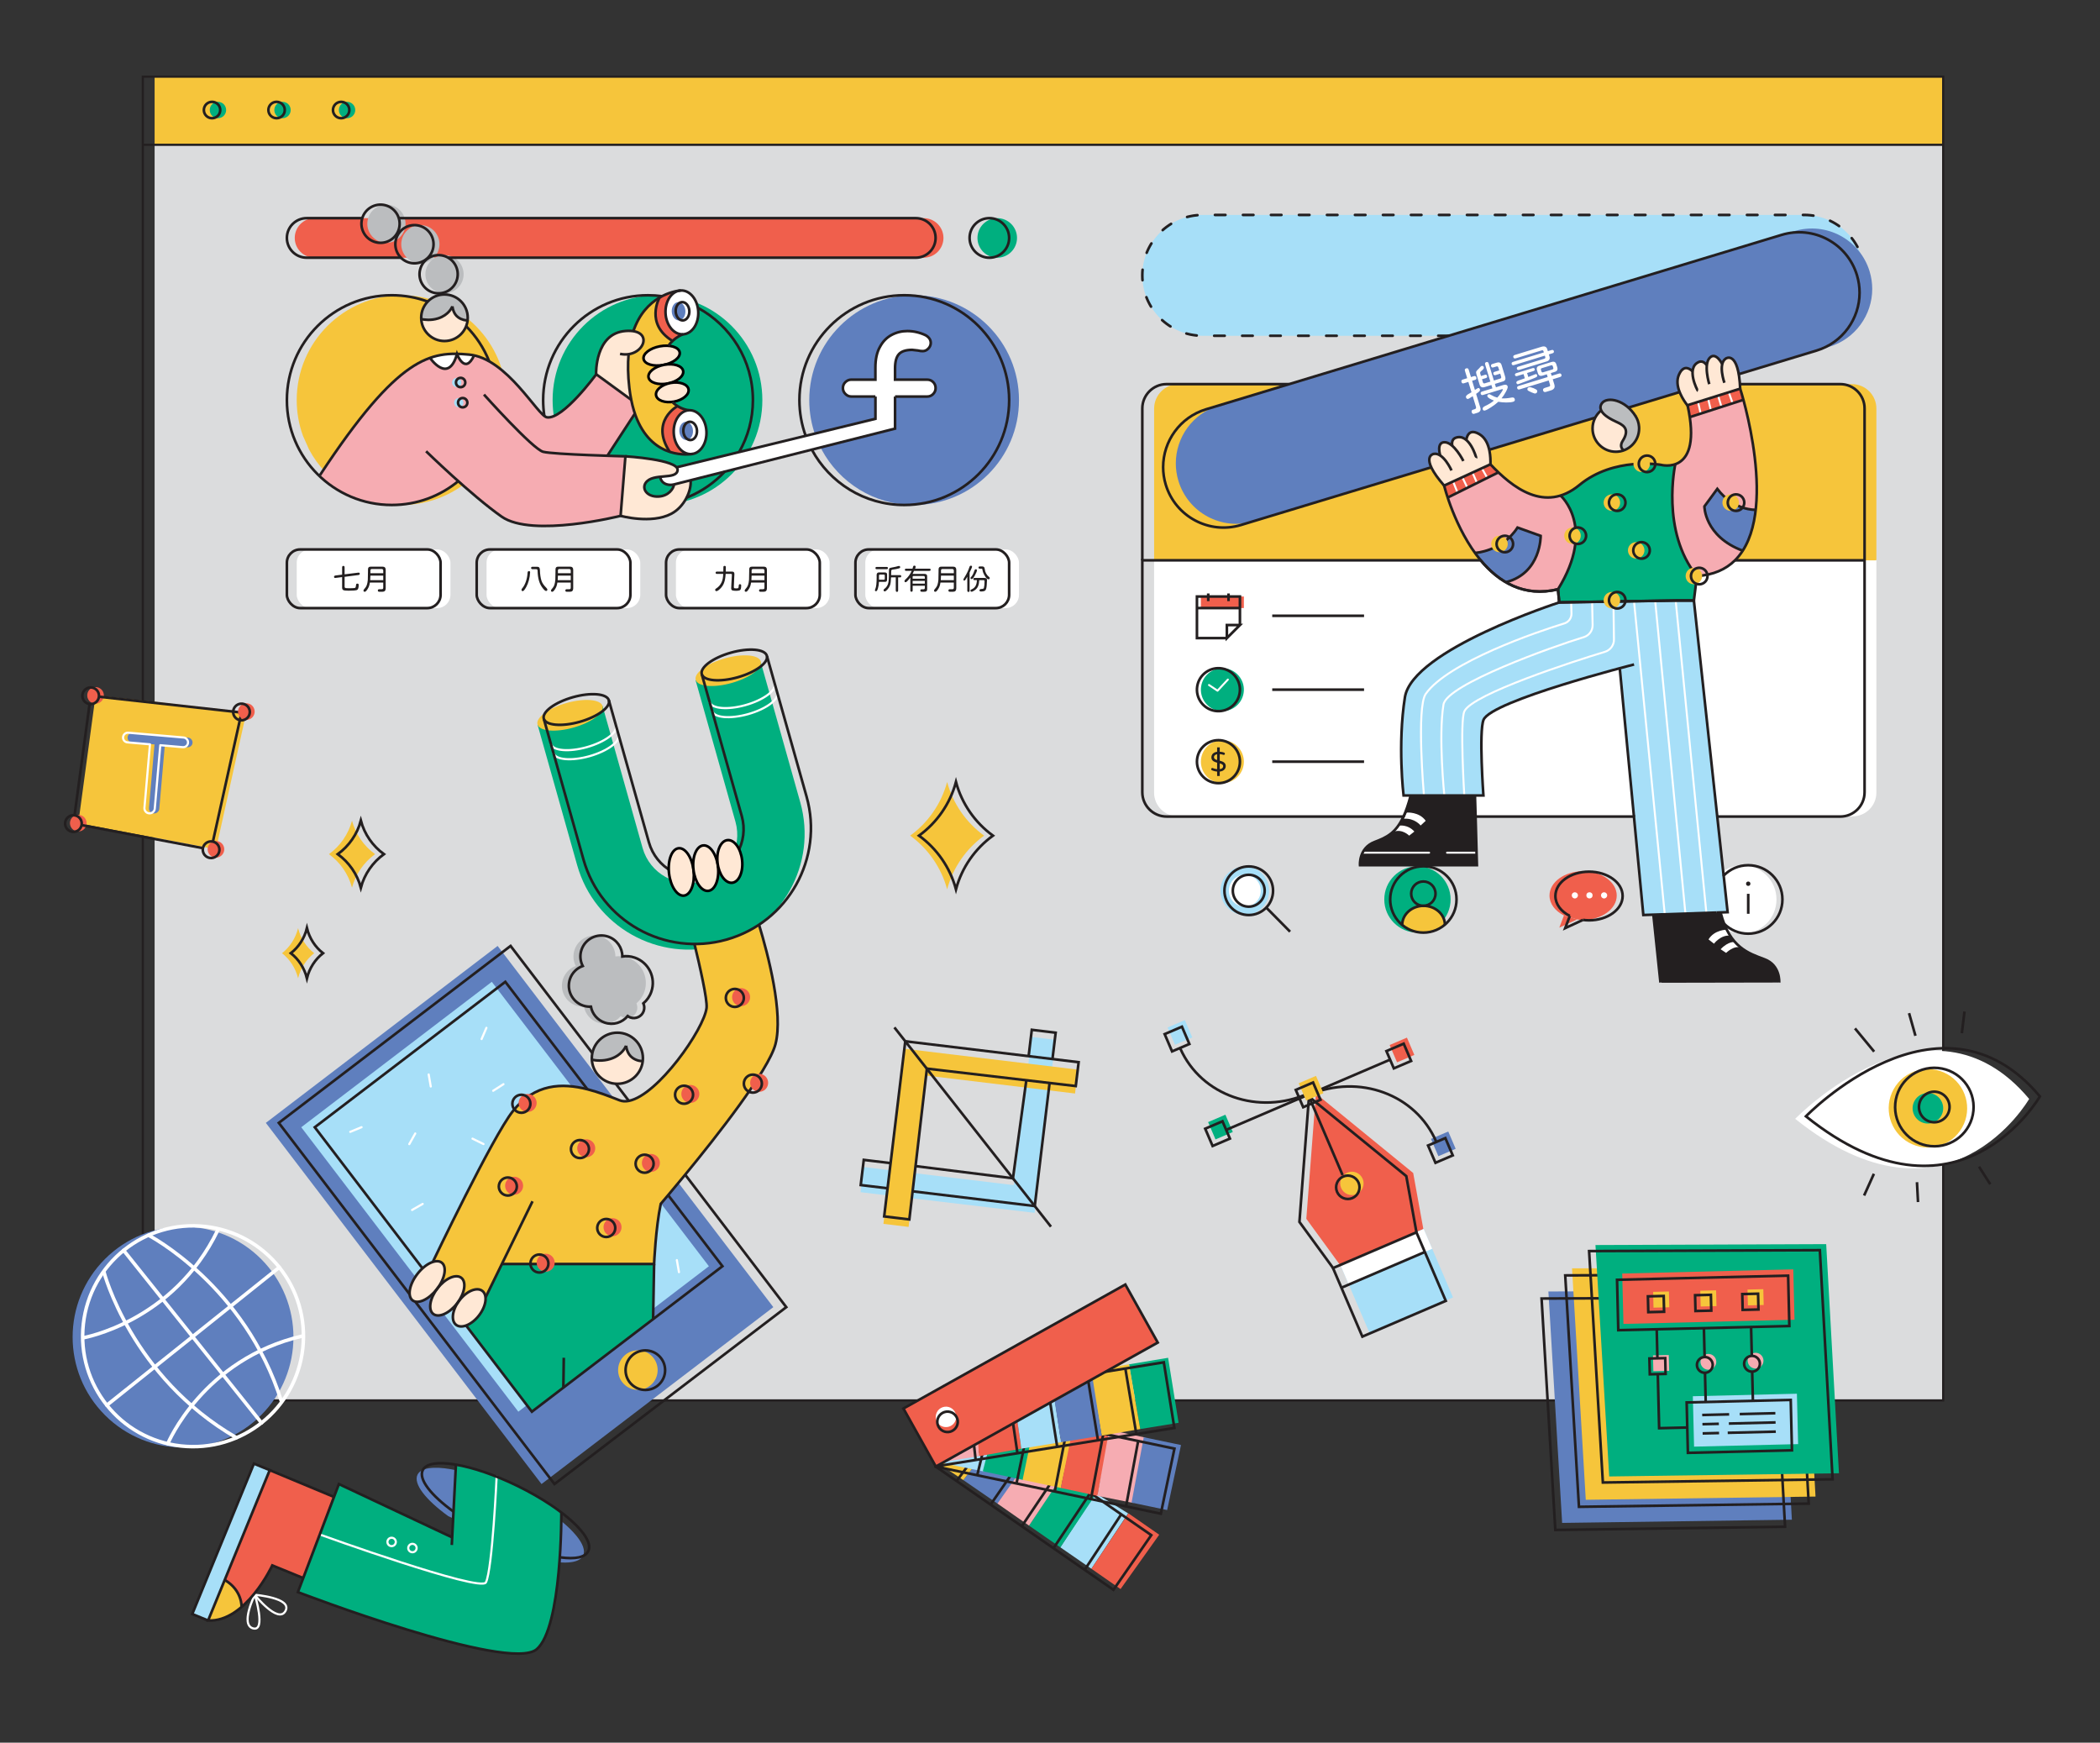 <?xml version="1.0" encoding="UTF-8"?><svg id="a" xmlns="http://www.w3.org/2000/svg" viewBox="0 0 1200 995.8"><rect x="0" y="0" width="1200" height="995.8" fill="#333333" stroke="none"/><defs><style>.b,.c,.d,.e,.f,.g,.h{fill:none;}.b,.c,.d,.i,.j{stroke:#231f20;}.b,.c,.d,.h,.j,.k{stroke-miterlimit:10;}.b,.i,.j,.k{stroke-width:1.5px;}.l{fill:#00af7f;}.m{fill:#f05f4c;}.n{fill:#f6c53b;}.o{fill:#f6acb2;}.p,.j{fill:#fff;}.q,.k{fill:#ffe8d5;}.r{fill:#bbbdbf;}.s{fill:#dbdcdd;}.t,.i{fill:#a7dff8;}.u{fill:#231f20;}.v{fill:#5f7fbe;}.c{stroke-width:1.26px;}.d{stroke-width:1.26px;}.e,.f,.g,.i{stroke-linecap:round;stroke-linejoin:round;}.e,.f,.g,.h{stroke:#fff;}.e,.h{stroke-width:1.12px;}.f{stroke-width:1.23px;}.g{stroke-width:2.01px;}.i{stroke-dasharray:0 0 6 10;}.k{stroke:#000;}</style></defs><rect class="s" x="88.35" y="82.74" width="1022.05" height="717.49"/><rect class="n" x="88.35" y="43.8" width="1022.05" height="38.94"/><line class="c" x1="81.61" y1="82.74" x2="1110.4" y2="82.74"/><circle class="l" cx="124.54" cy="62.87" r="4.68"/><circle class="l" cx="161.43" cy="62.87" r="4.68"/><path class="l" d="M203,62.87c0,2.59-2.1,4.68-4.68,4.68s-4.68-2.1-4.68-4.68,2.1-4.68,4.68-4.68,4.68,2.1,4.68,4.68Z"/><rect class="d" x="81.61" y="43.8" width="1028.79" height="756.44"/><circle class="b" cx="121.17" cy="62.87" r="4.68"/><circle class="b" cx="158.05" cy="62.87" r="4.68"/><path class="b" d="M199.63,62.87c0,2.59-2.1,4.68-4.68,4.68s-4.68-2.1-4.68-4.68,2.1-4.68,4.68-4.68,4.68,2.1,4.68,4.68Z"/><g><path class="m" d="M527.82,147.26H179.73c-6.24,0-11.3-5.06-11.3-11.3h0c0-6.24,5.06-11.3,11.3-11.3h348.09c6.24,0,11.3,5.06,11.3,11.3h0c0,6.24-5.06,11.3-11.3,11.3Z"/><path class="l" d="M322.87,256.93c10.09,18.83,29.97,31.63,52.84,31.63,33.09,0,59.92-26.82,59.92-59.92s-26.82-59.93-59.92-59.93-59.93,26.84-59.93,59.93c0,7.16,1.26,14.01,3.56,20.37"/><path class="n" d="M176.64,256.93c10.09,18.83,29.97,31.63,52.84,31.63,33.09,0,59.92-26.82,59.92-59.92s-26.82-59.93-59.92-59.93-59.93,26.84-59.93,59.93c0,7.16,1.26,14.01,3.56,20.37"/><polygon class="o" points="353.54 295.22 354.95 293.66 357.37 262.2 356.6 260.44 347.65 260.75 347.46 259.38 362.33 237.45 363.05 236.13 361.1 228.87 358.89 227.13 341.17 213.96 340.09 214.68 325.81 231.43 317.84 237.42 312.94 238.41 308.85 235.61 294 217.78 280.98 206.88 269.54 202.55 253.45 202.3 239.5 206.99 233.72 210.57 218.58 224.52 201.88 244.09 186.8 264.97 182.86 272.34 189.64 278.13 202.56 285.01 215.42 288.17 230.42 288.56 243.02 285.42 255.27 279.78 260.4 276.18 262.62 275.07 274.06 285.25 286.21 295.22 296.04 299.37 310.48 300.54 322.72 300.27 353.54 295.22"/><polygon class="p" points="246.85 203.84 246.08 205.1 251.65 210.04 254.81 210.84 258.44 208.51 260.68 203.55 261.67 203.28 264.36 207.27 267.13 208 270.14 204.44 270.14 202.79 259.89 202.16 246.85 203.84"/><polygon class="q" points="394.99 275.55 393.88 274.29 386.05 276.37 384.8 278.13 381.75 282.38 374.65 283.74 369.69 282.04 368.2 277.99 370.09 274.29 375.39 272.47 383.85 271.9 386.57 270.23 387.45 268.89 385.54 265.75 371.53 261.95 358.59 260.75 357.34 261.11 355.72 281.07 354.61 290.5 354.84 294.11 355.17 294.91 366.3 296.62 377.24 295.82 385.89 292.51 391.61 286.34 394.99 275.55"/><path class="v" d="M469.52,256.93c10.09,18.83,29.97,31.63,52.84,31.63,33.09,0,59.92-26.82,59.92-59.92s-26.82-59.93-59.92-59.93-59.93,26.84-59.93,59.93c0,7.16,1.26,14.01,3.56,20.37"/><polygon class="p" points="512.64 226.38 511.46 227.15 511.24 244.32 510.9 245.05 501.36 247.26 423.65 266.77 383.35 277.33 378.86 275.61 377.24 273.54 377.96 272.25 383.43 271.97 385.89 270.84 387.41 268.03 386.57 267.57 387.9 266.7 416 259.66 464.52 247.94 499.04 239.44 500.45 238.81 500.25 224.17 512.64 226.38"/><path class="n" d="M386.57,232.77l-.14-1.37-2.61-1.73s-6.31,.44-8.15-2.2c-1.84-2.64,1.26-6.93,3.71-7.16l-.38-1.19-5.16-.37-3.33-2.58,.92-4.09,4.76-2.67-.9-.69-5.67-1.22-2-2.79,1.65-3.6,7.28-3.56,4.41,.12,1.67-1.03,1.19-1.32-.2-1.3-5.52-4.44-2.57-4.81-.79-7.16,1.43-6.05-.7-1.01-8.9,8.5-4.32,8.46-.54,1.74,5.4,2.12,.64,4.59-2.4,4.01-5.71,2.2-.5,1.27-.33,12.02,1.67,10.78,2.73,11.2,4.02,8.29,5.46,6.77,8.06,5.26,1.63-.36-3.36-7.32-.11-8.81,2.19-4.03,5.47-4.48Z"/><path class="m" d="M384.71,167.94l-.36-1.22-7.25,3.48s-8.45,15.16,6.5,23.84l1.12,.74,3.91-2.78v-1.2s-16.97-7.17-3.91-22.85Z"/><polygon class="m" points="392.14 233.99 391.1 235.41 388.92 236.1 386.02 240.36 385.05 244.88 385.48 250.69 387.78 255.63 392.25 259.08 391.66 259.91 382.83 258.4 382.02 256.72 379.01 250.09 378.53 242.96 382.32 235.67 387.63 232.04 392.14 233.99"/><polygon class="q" points="359.05 204.52 359.61 202.18 364.53 200.35 367.73 195.97 366.73 191.15 361.25 188.93 353.03 189.75 346.42 194.34 342.56 201.61 340.71 211.08 340.63 213.09 341.45 214.42 359.74 227.91 360.52 227.52 359.03 215.58 359.05 204.52"/><circle class="q" cx="253.98" cy="181.57" r="13.3"/><polygon class="r" points="241.05 179.97 240.74 182.01 242.39 182.49 248.6 182.49 254.82 179.47 258.04 175.76 258.69 176.22 260.62 180.16 263.86 182.49 266.31 182.9 267.21 182.1 265.95 175.1 260.83 170.07 254.11 167.85 247.26 169.92 242.6 174.44 241.05 179.97"/><path class="b" d="M267.06,182.95c-.64,.27-3.08-.11-5.14-1.55-2.92-2.04-3.27-5.61-3.41-6.33"/><path class="b" d="M241.11,182.42c1.29,.25,5.09,.85,9.27-.49,5.93-1.9,7.85-6.18,8.13-6.85"/><circle class="l" cx="569.85" cy="135.96" r="11.3"/><g><rect class="p" x="169.56" y="313.97" width="87.83" height="33.52" rx="7.6" ry="7.6"/><rect class="p" x="278.03" y="313.97" width="87.83" height="33.52" rx="7.6" ry="7.6"/><rect class="p" x="386.24" y="313.97" width="87.83" height="33.52" rx="7.6" ry="7.6"/><rect class="p" x="494.45" y="313.97" width="87.83" height="33.52" rx="7.6" ry="7.6"/></g><path class="b" d="M376.85,170.07s-8.46,14.93,7.33,24.7"/><path class="b" d="M387.14,232.04s-15.91,8.63-4.45,26.14"/><path class="b" d="M463.9,256.93c10.09,18.83,29.97,31.63,52.84,31.63,33.09,0,59.92-26.82,59.92-59.92s-26.82-59.93-59.92-59.93-59.93,26.84-59.93,59.93c0,7.16,1.26,14.01,3.56,20.37"/><circle class="b" cx="253.98" cy="181.57" r="13.3"/><path class="b" d="M244.41,172.33c-6.41-2.34-13.33-3.62-20.54-3.62-33.09,0-59.93,26.84-59.93,59.93s26.84,59.92,59.93,59.92c14.44,0,27.67-5.1,38.01-13.61"/><path class="b" d="M266.36,186.4c5.65,5.69,10.17,12.51,13.18,20.09"/><path class="b" d="M276.55,225.47s27.86,31.16,33.83,32.7c5.97,1.53,47,2.59,47,2.59l-2.76,34.02s-50.52,12.69-67.97,.44c-17.45-12.25-43.17-37.35-43.17-37.35"/><path class="b" d="M398.74,175.88c18.74,10.13,31.49,29.96,31.49,52.76,0,10.78-2.84,20.89-7.84,29.63"/><path class="b" d="M311.04,237.68c-.44-2.94-.67-5.97-.67-9.03,0-33.09,26.84-59.93,59.93-59.93,2.72,0,5.41,.18,8.03,.54"/><path class="b" d="M414.13,269.49c-5.79,6.23-12.88,11.19-20.86,14.51-.31,.12-.62,.26-.93,.37-.07,.03-.15,.07-.21,.09"/><path class="b" d="M182.86,271.47c45.1-68.55,63.33-70.9,85.17-68.85,21.83,2.05,39.21,35.09,44.55,35.86,9.18,1.31,28.13-24.61,28.13-24.61l20,14.59"/><line class="b" x1="362.79" y1="236.33" x2="347.06" y2="260.44"/><ellipse class="k" cx="378.08" cy="203.2" rx="10.49" ry="5.43" transform="translate(-30.84 72.74) rotate(-10.56)"/><path class="k" d="M379.49,208.46c-5.46,1.02-9.45,4.24-8.9,7.19,.55,2.95,5.42,4.52,10.89,3.5,5.46-1.02,9.45-4.24,8.9-7.19-.55-2.95-5.42-4.52-10.89-3.5Z"/><path class="k" d="M383.18,218.83c-5.12,.96-8.83,4.12-8.28,7.07s5.15,4.57,10.27,3.61c5.12-.96,8.83-4.12,8.28-7.07-.55-2.95-5.15-4.57-10.27-3.61Z"/><path class="b" d="M340.63,213.65s-.71-23.12,16.74-24.52c17.45-1.39,10.4,15.98-3.06,13.07"/><path class="j" d="M399,178.03c.36,6.92-3.54,12.74-8.7,13.01-5.16,.27-9.64-5.12-9.99-12.04-.36-6.92,3.54-12.74,8.7-13.01,5.16-.27,9.64,5.12,9.99,12.04Z"/><path class="j" d="M403.68,246.46c.36,6.92-3.54,12.74-8.7,13.01-5.16,.27-9.64-5.12-9.99-12.04-.36-6.92,3.54-12.74,8.7-13.01,5.16-.27,9.64,5.12,9.99,12.04Z"/><path class="b" d="M395.93,259.35s-.22,.04-.63,.1c-3.87,.53-24.76,2.08-33.02-24.68-.6-1.94-1.13-4.05-1.58-6.32-.43-2.1-.79-4.34-1.07-6.73-.87-7.37-.93-13.78-.43-19.33"/><path class="b" d="M361.9,189.26c6.87-20.08,23.35-22.87,26.55-23.23,.35-.03,.54-.04,.54-.04"/><path class="b" d="M377.92,208.72s-.01,.07-.01,.11h0"/><path class="b" d="M384.16,229.67c4.43,4.43,9.53,4.75,9.53,4.75"/><path class="b" d="M390.3,191.03s-4.75,1.53-8.39,6.53"/><path class="v" d="M395.99,246.03c.15,2.89-1.47,5.31-3.63,5.43-2.15,.11-4.02-2.14-4.17-5.02-.15-2.89,1.47-5.31,3.63-5.43,2.15-.11,4.02,2.14,4.17,5.02Z"/><path class="v" d="M391.66,177.66c.15,2.89-1.47,5.31-3.63,5.43s-4.02-2.14-4.17-5.02,1.47-5.31,3.63-5.43c2.15-.11,4.02,2.14,4.17,5.02Z"/><g><path class="b" d="M511.46,226.59v18.33l-126.26,31.89c-1.41,.36-2.9,.38-4.28-.06-1.59-.51-3.29-1.67-3.68-4.29m9.64-5.5l113.38-27.65v-12.71"/><path class="b" d="M357.36,260.75s30.22,1.81,29.84,7.81c-.38,6-14.33,1.36-18.29,7.43-2.27,3.49,.96,7.98,7.19,7.75,6.02-.23,8.64-4.5,9.02-6.66"/><path class="b" d="M394.62,274.42c.63,5.68-3.37,15.13-11.02,19.16-11.51,6.06-28.99,1.18-28.99,1.18"/></g><path class="j" d="M500.23,226.59h-13.74c-1.29,0-2.41-.48-3.38-1.45-.97-.97-1.45-2.09-1.45-3.38,0-1.37,.48-2.51,1.45-3.44,.97-.92,2.09-1.39,3.38-1.39h13.74v-6.88c0-4.91,.88-8.89,2.66-11.95,1.61-2.98,3.8-5.21,6.58-6.7,2.78-1.49,5.77-2.23,8.99-2.23,3.62,0,7.12,.81,10.5,2.41,1.93,1.13,2.9,2.58,2.9,4.35,0,1.21-.46,2.29-1.39,3.26-.93,.97-1.99,1.45-3.2,1.45-.89,0-1.81-.12-2.78-.36l-3.26-.36c-3.54,0-6.06,.81-7.54,2.41-1.49,1.61-2.23,4.31-2.23,8.09v6.52h18.34c1.37,0,2.51,.46,3.44,1.39,.92,.93,1.39,2.07,1.39,3.44,0,1.29-.46,2.41-1.39,3.38-.93,.97-2.07,1.45-3.44,1.45h-18.34"/><path class="t" d="M263.63,218.58c0,1.47-1.19,2.66-2.66,2.66s-2.66-1.19-2.66-2.66,1.19-2.66,2.66-2.66,2.66,1.19,2.66,2.66Z"/><path class="t" d="M264.82,230.11c0,1.47-1.19,2.66-2.66,2.66s-2.66-1.19-2.66-2.66,1.19-2.66,2.66-2.66,2.66,1.19,2.66,2.66Z"/><path class="b" d="M270.91,203.07c-5.23,11.44-9.77-.76-9.77-.76-4.95,17.51-15.41,2.21-15.41,2.21"/><path class="r" d="M243.42,154.05c-1.46,5.85,2.09,11.77,7.94,13.24,5.85,1.46,11.77-2.09,13.24-7.94,1.46-5.85-2.09-11.77-7.94-13.24-5.85-1.46-11.77,2.09-13.24,7.94Z"/><path class="r" d="M229.62,136.9c-1.46,5.85,2.09,11.77,7.94,13.24,5.85,1.46,11.77-2.09,13.24-7.94,1.46-5.85-2.09-11.77-7.94-13.24-5.85-1.46-11.77,2.09-13.24,7.94Z"/><path class="r" d="M210.23,125.2c-1.46,5.85,2.09,11.77,7.94,13.24,5.85,1.46,11.77-2.09,13.24-7.94,1.46-5.85-2.09-11.77-7.94-13.24-5.85-1.46-11.77,2.09-13.24,7.94Z"/><line class="b" x1="245.18" y1="147.26" x2="244.54" y2="147.26"/><path class="b" d="M227.87,124.66h295.45c6.25,0,11.3,5.06,11.3,11.29,0,3.12-1.27,5.96-3.32,8s-4.87,3.3-7.99,3.3H256.13"/><path class="b" d="M207.02,124.66h-31.78c-3.12,0-5.94,1.27-7.99,3.3-2.05,2.05-3.32,4.87-3.32,7.99,0,6.25,5.07,11.3,11.3,11.3h53.88"/><circle class="b" cx="565.35" cy="135.96" r="11.3"/><path class="b" d="M240.05,154.05c-1.46,5.85,2.09,11.77,7.94,13.24,5.85,1.46,11.77-2.09,13.24-7.94,1.46-5.85-2.09-11.77-7.94-13.24-5.85-1.46-11.77,2.09-13.24,7.94Z"/><path class="b" d="M226.24,136.9c-1.46,5.85,2.09,11.77,7.94,13.24,5.85,1.46,11.77-2.09,13.24-7.94,1.46-5.85-2.09-11.77-7.94-13.24-5.85-1.46-11.77,2.09-13.24,7.94Z"/><path class="b" d="M206.86,125.2c-1.46,5.85,2.09,11.77,7.94,13.24,5.85,1.46,11.77-2.09,13.24-7.94,1.46-5.85-2.09-11.77-7.94-13.24-5.85-1.46-11.77,2.09-13.24,7.94Z"/><path class="b" d="M265.88,218.58c0,1.47-1.19,2.66-2.66,2.66s-2.66-1.19-2.66-2.66,1.19-2.66,2.66-2.66,2.66,1.19,2.66,2.66Z"/><path class="b" d="M267.06,230.11c0,1.47-1.19,2.66-2.66,2.66s-2.66-1.19-2.66-2.66,1.19-2.66,2.66-2.66,2.66,1.19,2.66,2.66Z"/><g><rect class="b" x="163.93" y="313.97" width="87.83" height="33.52" rx="7.6" ry="7.6"/><rect class="b" x="272.4" y="313.97" width="87.83" height="33.52" rx="7.6" ry="7.6"/><rect class="b" x="380.61" y="313.97" width="87.83" height="33.52" rx="7.6" ry="7.6"/><rect class="b" x="488.82" y="313.97" width="87.83" height="33.52" rx="7.6" ry="7.6"/></g><path class="b" d="M398.28,246.03c.15,2.89-1.47,5.31-3.63,5.43-2.15,.11-4.02-2.14-4.17-5.02-.15-2.89,1.47-5.31,3.63-5.43,2.15-.11,4.02,2.14,4.17,5.02Z"/><path class="b" d="M393.91,177.66c.15,2.89-1.47,5.31-3.63,5.43s-4.02-2.14-4.17-5.02,1.47-5.31,3.63-5.43c2.15-.11,4.02,2.14,4.17,5.02Z"/><g><path class="u" d="M196.92,329.62v5.66c0,.2,.06,.38,.18,.54,.15,.19,.53,.28,1.14,.28,.38,0,.67,0,.87,.02l.87,.02c1.84,0,2.87-.1,3.08-.31,.19-.19,.32-.74,.41-1.65,.02-.24,.09-.42,.21-.53,.12-.11,.29-.16,.52-.16,.52,0,.77,.25,.77,.74,0,1.73-.36,2.72-1.09,2.95-.77,.24-2.34,.36-4.71,.36-1.58,0-2.58-.12-3.01-.35-.23-.12-.4-.3-.51-.54-.11-.24-.16-.55-.16-.92v-5.96l-3.79,.48s-.1,.02-.18,.02c-.22,0-.38-.06-.49-.18-.1-.12-.16-.28-.16-.48,0-.22,.07-.39,.2-.5,.13-.12,.34-.2,.63-.26l3.79-.48v-4.08c0-.32,.06-.55,.17-.7,.12-.15,.29-.22,.53-.22s.44,.07,.55,.22c.12,.15,.17,.38,.17,.7v3.9l7.88-.97c.25-.03,.45,.01,.59,.13,.14,.12,.21,.29,.21,.51,0,.43-.28,.67-.84,.74l-7.85,1.02Z"/><path class="u" d="M220.4,325.52v10.7c0,.63-.16,1.11-.48,1.45-.32,.33-.81,.49-1.47,.48h-1.7c-.29,0-.5-.06-.63-.17-.14-.12-.21-.3-.21-.55,0-.49,.28-.74,.84-.74h1.43c.54,0,.81-.27,.81-.81v-2.98h-7.64c-.13,.87-.3,1.58-.51,2.14-.21,.56-.49,1.11-.84,1.65-.64,.98-1.15,1.47-1.53,1.47-.25,0-.44-.06-.58-.17-.13-.12-.2-.28-.2-.5,0-.16,.05-.32,.14-.48s.22-.33,.39-.52c.16-.19,.28-.33,.35-.4,.66-.8,1.09-1.71,1.28-2.73,.01-.07,.05-.23,.12-.49,.1-.48,.17-1.01,.21-1.58,.04-.57,.06-1.84,.07-3.82,0-.31,0-.54,.02-.69,.02-.38,.02-.76,0-1.14-.07-1.29,.51-1.91,1.73-1.84h6.65c.56,0,.99,.15,1.28,.44,.32,.32,.47,.75,.46,1.3Zm-1.4,5.99v-2.57h-7.34c0,.91-.04,1.77-.12,2.57h7.46Zm-7.13-6.14c-.14,.14-.21,.35-.21,.61v1.58h7.34v-1.47c0-.3-.08-.53-.23-.69-.15-.16-.38-.25-.67-.25h-5.61c-.26,0-.47,.07-.61,.21Z"/></g><g><path class="u" d="M298.18,337.59c-.12-.13-.17-.32-.17-.58,0-.24,.11-.49,.33-.74,.87-1.01,1.57-2.29,2.12-3.84,.58-1.67,.92-3.36,1-5.07,.03-.68,.29-1.02,.76-1.02s.72,.21,.71,.64c-.08,1.61-.31,3.15-.71,4.61-.4,1.46-.89,2.73-1.5,3.82-.45,.81-.84,1.41-1.16,1.79-.32,.38-.6,.58-.83,.58-.25,0-.44-.06-.55-.19Zm13.15-.21c-.27-.21-.59-.55-.96-1-1.06-1.25-1.85-2.72-2.35-4.4-.5-1.68-.78-3.63-.83-5.86-.01-.3-.07-.51-.18-.65-.11-.14-.29-.21-.54-.21h-2.11c-.58,0-.87-.24-.87-.71s.29-.69,.87-.69h2.57c.55,0,.95,.14,1.19,.43,.25,.29,.38,.74,.4,1.35,.07,2.55,.37,4.63,.91,6.24,.24,.71,.59,1.39,1.05,2.03,.46,.64,1.01,1.28,1.65,1.92,.45,.47,.67,.83,.67,1.07,0,.26-.09,.47-.26,.61-.13,.12-.3,.18-.51,.18-.2,0-.43-.11-.7-.32Z"/><path class="u" d="M327.55,325.52v10.7c0,.63-.16,1.11-.48,1.45-.32,.33-.81,.49-1.47,.48h-1.7c-.29,0-.5-.06-.63-.17-.14-.12-.21-.3-.21-.55,0-.49,.28-.74,.84-.74h1.43c.54,0,.81-.27,.81-.81v-2.98h-7.64c-.13,.87-.3,1.58-.51,2.14-.21,.56-.49,1.11-.84,1.65-.64,.98-1.15,1.47-1.53,1.47-.25,0-.44-.06-.58-.17s-.2-.28-.2-.5c0-.16,.05-.32,.14-.48s.22-.33,.39-.52l.35-.4c.66-.8,1.09-1.71,1.28-2.73,.01-.07,.05-.23,.12-.49,.1-.48,.17-1.01,.21-1.58,.04-.57,.06-1.84,.07-3.82,0-.31,0-.54,.02-.69,.02-.38,.02-.76,0-1.14-.07-1.29,.51-1.91,1.73-1.84h6.65c.56,0,.99,.15,1.28,.44,.32,.32,.47,.75,.46,1.3Zm-1.4,5.99v-2.57h-7.34c0,.91-.04,1.77-.12,2.57h7.46Zm-7.13-6.14c-.14,.14-.21,.35-.21,.61v1.58h7.34v-1.47c0-.3-.08-.53-.23-.69-.15-.16-.38-.25-.67-.25h-5.61c-.26,0-.47,.07-.61,.21Z"/></g><g><path class="u" d="M423.54,334.54c0,1.5-.22,2.4-.67,2.68-.18,.11-.46,.2-.86,.28-.4,.08-.78,.12-1.15,.12-.48,0-.95-.02-1.4-.07-.45-.04-.75-.09-.91-.15-.26-.1-.45-.25-.57-.46-.12-.21-.17-.49-.16-.84,.02-.78,.07-1.77,.14-2.98s.12-2.04,.14-2.49l.12-2.17c.02-.34-.14-.51-.48-.51h-3.08c-.07,1.1-.18,2.07-.33,2.91-.15,.84-.36,1.61-.63,2.31-.44,1.17-1.16,2.26-2.17,3.24-.93,.93-1.66,1.4-2.19,1.4-.16,0-.33-.09-.49-.26-.13-.14-.2-.31-.2-.49,0-.29,.17-.53,.51-.74,1.46-.9,2.54-2.15,3.23-3.74,.29-.65,.49-1.33,.62-2.05s.21-1.58,.26-2.58h-3.57c-.25,0-.45-.06-.58-.18-.14-.12-.21-.29-.21-.51,0-.2,.07-.35,.2-.47s.32-.17,.56-.17h3.64c.02-.7,.03-1.27,.03-1.71l.02-.86c0-.46,.24-.69,.71-.69s.69,.26,.69,.77c0,.65-.01,1.48-.03,2.49h3.49c.54,0,.92,.12,1.14,.37s.32,.67,.29,1.28c-.02,.56-.04,.95-.07,1.19-.16,3.01-.25,5-.25,5.99,0,.2,.03,.35,.09,.46,.06,.11,.17,.19,.34,.23,.24,.05,.58,.08,1,.08,.64,0,1.02-.08,1.14-.23,.11-.14,.19-.63,.25-1.47,.03-.46,.25-.69,.64-.69,.5,0,.76,.24,.76,.71Z"/><path class="u" d="M438.24,325.52v10.7c0,.63-.16,1.11-.48,1.45-.32,.33-.81,.49-1.47,.48h-1.7c-.29,0-.5-.06-.63-.17-.14-.12-.21-.3-.21-.55,0-.49,.28-.74,.84-.74h1.43c.54,0,.81-.27,.81-.81v-2.98h-7.64c-.13,.87-.3,1.58-.51,2.14-.21,.56-.49,1.11-.84,1.65-.64,.98-1.15,1.47-1.53,1.47-.25,0-.44-.06-.58-.17s-.2-.28-.2-.5c0-.16,.05-.32,.14-.48s.22-.33,.39-.52c.16-.19,.28-.33,.35-.4,.66-.8,1.09-1.71,1.28-2.73,.01-.07,.05-.23,.12-.49,.1-.48,.17-1.01,.21-1.58,.04-.57,.06-1.84,.07-3.82,0-.31,0-.54,.02-.69,.02-.38,.02-.76,0-1.14-.07-1.29,.51-1.91,1.73-1.84h6.65c.56,0,.99,.15,1.28,.44,.32,.32,.47,.75,.46,1.3Zm-1.4,5.99v-2.57h-7.34c0,.91-.04,1.77-.12,2.57h7.46Zm-7.13-6.14c-.14,.14-.21,.35-.21,.61v1.58h7.34v-1.47c0-.3-.08-.53-.23-.69-.15-.16-.38-.25-.67-.25h-5.61c-.26,0-.47,.07-.61,.21Z"/></g><g><path class="u" d="M499.96,337.21c0-.14,.08-.39,.25-.76,.49-1.04,.74-3.27,.74-6.68l-.02-1.12c-.01-.5,.1-.89,.32-1.15,.22-.26,.56-.4,1.01-.4h3.29c.48,0,.84,.11,1.06,.32,.22,.21,.32,.56,.29,1.03v2.72c0,.48-.11,.83-.32,1.05-.22,.21-.56,.3-1.03,.27h-3.29c-.04,1.37-.25,2.65-.61,3.84-.31,1.01-.65,1.51-1.04,1.51-.44,0-.66-.21-.66-.63Zm.31-12.61c0-.43,.22-.64,.66-.64h5.78c.44,0,.66,.22,.66,.66s-.22,.64-.66,.64h-5.78c-.44,0-.66-.22-.66-.66Zm5.32,6.11v-1.83c0-.35-.19-.54-.56-.56h-2.17c-.38,0-.58,.22-.58,.66v2.29h2.75c.35,0,.54-.19,.56-.56Zm6.27,6.67v-7.47h-2.68c-.07,2.11-.26,3.62-.59,4.53-.33,.89-.82,1.7-1.48,2.42-.66,.71-1.16,1.07-1.51,1.07-.47,0-.71-.26-.71-.77,0-.21,.19-.45,.56-.72,1.24-.92,1.99-2.22,2.26-3.9,.15-.94,.23-2.15,.23-3.62v-1.94c0-1.24,.09-1.96,.26-2.17,.1-.11,.25-.2,.45-.28,.2-.08,.49-.15,.85-.21,1.9-.35,3.08-.61,3.54-.79,.22-.09,.42-.13,.61-.13,.49,0,.74,.25,.74,.74,0,.31-.22,.52-.66,.64-1.03,.3-2.22,.53-3.57,.69-.27,.03-.49,.11-.63,.22-.15,.12-.23,.26-.26,.42l-.05,2.52h5.19c.37,0,.56,.22,.56,.66s-.19,.64-.56,.64h-1.19v7.47c0,.54-.22,.81-.67,.81s-.67-.27-.67-.81Z"/><path class="u" d="M531.78,325.6c0,.42-.26,.63-.79,.63h-8.71l-.79,1.7h6.7c.58,0,1,.13,1.27,.38,.26,.25,.38,.66,.35,1.23v6.85c.09,1.23-.48,1.81-1.71,1.74h-1.43c-.52,0-.77-.23-.77-.69s.26-.71,.77-.71h1.04c.25,0,.44-.07,.58-.21,.13-.14,.2-.34,.2-.62v-1.19h-6.96v2.62c0,.54-.22,.81-.67,.81s-.67-.27-.67-.81v-7.24l-.05-.02c-1.31,1.76-2.19,2.63-2.65,2.63-.43,0-.64-.24-.64-.72,0-.24,.15-.5,.46-.77,1.62-1.44,2.84-3.1,3.65-4.99h-3.11c-.53,0-.79-.21-.79-.64s.26-.63,.79-.63h3.59l.26-.97c.13-.5,.38-.76,.74-.76,.52,0,.77,.22,.77,.66,0,.14-.03,.29-.07,.44-.05,.15-.13,.36-.24,.63h8.12c.53,0,.79,.21,.79,.64Zm-10.27,5.1h6.96v-.84c0-.22-.06-.39-.18-.52-.12-.13-.3-.19-.53-.19h-5.84c-.27,0-.41,.14-.41,.43v1.12Zm0,1.22v1.58h6.96v-1.58h-6.96Z"/><path class="u" d="M546.45,325.52v10.7c0,.63-.16,1.11-.48,1.45-.32,.33-.81,.49-1.47,.48h-1.7c-.29,0-.5-.06-.63-.17-.14-.12-.21-.3-.21-.55,0-.49,.28-.74,.84-.74h1.43c.54,0,.81-.27,.81-.81v-2.98h-7.64c-.13,.87-.3,1.58-.51,2.14-.21,.56-.49,1.11-.84,1.65-.64,.98-1.15,1.47-1.53,1.47-.25,0-.44-.06-.58-.17-.13-.12-.2-.28-.2-.5,0-.16,.05-.32,.14-.48,.09-.15,.22-.33,.39-.52s.28-.33,.35-.4c.66-.8,1.09-1.71,1.28-2.73,.01-.07,.05-.23,.12-.49,.1-.48,.17-1.01,.21-1.58,.04-.57,.06-1.84,.07-3.82,0-.31,0-.54,.02-.69,.02-.38,.02-.76,0-1.14-.07-1.29,.51-1.91,1.73-1.84h6.65c.56,0,.99,.15,1.28,.44,.32,.32,.47,.75,.46,1.3Zm-1.4,5.99v-2.57h-7.34c0,.91-.04,1.77-.12,2.57h7.46Zm-7.13-6.14c-.14,.14-.21,.35-.21,.61v1.58h7.34v-1.47c0-.3-.08-.53-.23-.69s-.38-.25-.67-.25h-5.61c-.26,0-.47,.07-.61,.21Z"/><path class="u" d="M552.74,337.42v-7.8h-.03c-.44,.78-.78,1.33-1.02,1.65-.24,.32-.45,.48-.63,.48s-.31-.05-.41-.14c-.1-.09-.15-.23-.15-.4,0-.12,.07-.3,.2-.55,.13-.25,.35-.61,.64-1.08,.49-.78,.98-1.67,1.47-2.68,.41-.86,.81-1.86,1.2-3.01,.14-.43,.41-.64,.79-.64,.44,0,.66,.21,.66,.63,0,.16-.13,.53-.39,1.1l-.35,.77c-.34,.79-.56,1.28-.66,1.47v10.22c0,.54-.22,.81-.66,.81s-.66-.27-.66-.81Zm1.79,.02c0-.27,.21-.49,.63-.66,2.01-.8,3.03-2.56,3.06-5.28h-1.38c-.42,0-.63-.2-.63-.61,0-.43,.23-.64,.69-.64h5.66c.49,0,.86,.1,1.11,.31,.25,.21,.36,.51,.34,.91l-.15,2.67c-.08,1.51-.31,2.55-.71,3.09-.36,.52-1.24,.77-2.63,.77-.54,0-.81-.23-.81-.69,0-.23,.1-.41,.3-.54,.2-.13,.48-.2,.84-.21,.4-.01,.71-.07,.95-.16,.23-.1,.38-.24,.42-.41,.25-.88,.38-2.16,.38-3.85,0-.42-.2-.63-.61-.63h-2.42c-.07,1.38-.29,2.53-.66,3.44-.38,.91-.99,1.66-1.83,2.26-.86,.6-1.49,.91-1.89,.91-.44,0-.66-.22-.66-.66Zm.05-7.16c0-.08,.03-.17,.08-.27,.05-.1,.14-.21,.25-.32,.69-.69,1.32-1.89,1.88-3.59,.09-.27,.19-.47,.31-.6,.11-.13,.26-.19,.44-.19,.47,0,.71,.19,.71,.58,0,.48-.38,1.44-1.15,2.86-.77,1.45-1.38,2.17-1.83,2.17s-.67-.21-.67-.64Zm8.25-1.1c-.83-1.33-1.31-2.54-1.43-3.62-.05-.39-.26-.6-.63-.61h-.84c-.53,0-.79-.21-.79-.64s.26-.64,.79-.64h1.28c.48,0,.84,.11,1.06,.34,.23,.22,.37,.58,.42,1.06,.1,.97,.37,1.84,.8,2.63,.43,.78,1.02,1.47,1.75,2.05,.22,.16,.33,.35,.33,.56,0,.47-.25,.71-.74,.71-.57,0-1.24-.61-2.01-1.83Z"/></g></g><g><path class="i" d="M827.82,191.87h-140.54c-19.07,0-34.53-15.45-34.53-34.52,0-9.54,3.87-18.17,10.11-24.42s14.88-10.11,24.42-10.11h343.67c19.06,0,34.52,15.46,34.52,34.53,0,5.02-1.07,9.8-3,14.1"/><circle class="p" cx="995.62" cy="513.97" r="19.51"/><path class="p" d="M659.49,320.19h412.72v132.74c0,7.48-6.07,13.55-13.55,13.55h-385.63c-7.48,0-13.55-6.07-13.55-13.55v-132.74h0Z"/><polyline class="t" points="986.21 521.38 987.42 520.53 984.01 488.48 978.57 439.29 972.81 385.33 967.79 343.66 967.22 342.97 891.81 343.96 888.99 344.79 881.24 347.45 869.1 352.47 853.06 359.03 831.77 369.54 819.45 377.7 811.83 383.97 805.49 391.16 803.08 396.3 801.1 412.02 800.44 426.72 800.67 437.07 801.88 451.67 802.21 453.84 802.65 454.56 845.34 454.56 846.36 454.35 846.87 454.58 847.54 453.61 847.26 445.65 846.64 430.72 847 415.52 847.37 411.17 851.08 407.49 865.93 400.72 882.58 394.6 908.18 386.18 915.61 384.34 921.92 382.66 927.28 381.39 925.64 381.53 930.66 435.03 934.13 471.36 939.05 522.87 942.16 523.18"/><path class="e" d="M813.68,454.48s-4.39-50.24,1.02-57.96c12.72-18.15,63.96-35.64,79.2-40.28,2.49-.76,4.16-3.09,4.09-5.69l-.28-9.99"/><line class="h" x1="933.75" y1="343.88" x2="951.27" y2="522.26"/><line class="h" x1="957.6" y1="343.88" x2="975.13" y2="522.26"/><line class="h" x1="945.8" y1="343.21" x2="963.33" y2="524.43"/><path class="e" d="M836.74,454.56s-2.66-42.63,.08-48.18c4.87-9.88,62.46-28.55,80.27-33.91,3.11-.94,5.21-3.82,5.17-7.06l-.3-21.94"/><path class="e" d="M825.34,454.56s-3.49-33.79-.48-52c1.9-11.49,62.38-33.1,80.19-38.49,3.03-.92,5.08-3.74,5.01-6.91l-.34-16.6"/><path class="n" d="M673.47,219.5h384.77c7.71,0,13.98,6.26,13.98,13.98v86.23c0,.27-.22,.48-.48,.48h-411.76c-.27,0-.48-.22-.48-.48v-86.23c0-7.71,6.26-13.98,13.98-13.98Z"/><polygon class="o" points="826.29 276.78 825.21 278.18 828.48 287.89 834.71 302.4 843.39 317.1 850.8 325.33 861.11 333.39 870.98 337.27 881.01 338.03 889.78 336.85 890.5 337.57 890.9 343.24 891.62 344.24 966.89 343.31 968.07 342.07 969.54 330.24 970.19 329.14 978.27 327.75 986.5 324.1 994.11 317.7 998.83 309.07 1002.49 296.64 1004.16 280.86 1003.88 269.26 1000.52 247.17 997.73 234.29 994.59 222.73 993.57 222.1 965.59 230.85 964.51 232.14 966.11 242.83 966.2 249.48 964.79 257.42 961.15 263.56 957.29 265.32 949.31 265.96 938.82 264.96 927.85 265.97 921.16 267.5 911.4 271.11 904.62 275.23 896.09 281.66 887.64 284 880.44 284.23 870.15 280.36 861.7 274.71 853.38 267.09 852.4 266.07 851.11 265.5 826.29 276.78"/><polygon class="v" points="1002.3 291.17 1003.2 291.88 1000.45 304.82 996.38 313.83 995.3 314.49 985.87 309.45 979.86 303.81 975.54 296.74 974.37 291.04 974.14 288.82 980.73 279.98 981.96 279.86 988.2 286.56 997.12 290.66 1002.3 291.17"/><polygon class="v" points="844.13 315.83 843.29 316.57 852.86 327.17 859.54 332.45 861.23 332.64 863.67 331.7 871.1 327.97 875.93 321.63 879.02 315.46 880.39 307 879.63 305.7 867.81 301.47 866.58 302.21 862.83 307.42 852.81 313.81 844.13 315.83"/><polygon class="l" points="968.85 328.15 969.8 329.77 967.67 342.5 967.94 343.16 892.57 344.23 891.16 344.11 890.2 337.67 890.53 336.19 896.76 323.99 900.22 312.13 900.47 302.21 898.31 292.8 893.03 284.04 892.41 283.82 893.14 282.6 899.69 279.26 908.72 272.79 921.77 266.93 937.73 264.98 947.29 264.98 952.27 266.36 956.4 265.36 957.17 265.92 955.69 279.53 956.3 296.07 959.72 311.32 965.18 323.01 968.85 328.15"/><polygon class="m" points="965.38 231.15 964.56 231.88 965.59 237.51 966.2 238.35 995.09 229.12 996.23 227.78 994.96 222.78 993.68 222 965.38 231.15"/><polygon class="m" points="826.87 283.59 828.4 283.98 855.37 270.56 855.97 269.45 852.26 265.63 850.62 265.68 825.69 277.07 825.21 278.16 826.87 283.59"/><circle class="l" cx="809.97" cy="513.97" r="18.95"/><polygon class="n" points="825.09 529.1 825.68 527.01 822.83 521.52 818.4 518.53 813.47 517.61 806.78 519.39 802.03 524.72 800.72 528.03 804.65 530.78 809.75 532.92 816.19 532.71 822.82 530.43 825.09 529.1"/><polygon class="u" points="843.94 494.4 843.76 492.68 842.82 454.56 839.47 454.62 806.8 454.48 805.57 455.64 801.03 469.12 797.67 473.6 791.4 478.59 781.82 483.04 778.04 488.07 776.96 493.37 777.72 494.4 843.94 494.4"/><polygon class="u" points="946.24 522.38 944.67 523.58 948.95 560.56 949.54 561.58 1016 561.45 1016.68 560.07 1014.52 552.42 1010.44 549.2 1000.95 545.17 993.19 540.11 987.59 532.88 984.5 525.87 983.65 522.38 982.3 521.42 946.24 522.38"/><rect class="m" x="686.22" y="340.87" width="24.56" height="6.59"/><path class="v" d="M825.1,264.89l-108.67,32.94c-18.25,5.53-37.52-4.78-43.05-23.03-1.01-3.34-1.49-6.71-1.49-10.02,0-14.82,9.61-28.52,24.52-33.04l328.89-99.67c18.25-5.54,37.53,4.78,43.06,23.03,1.01,3.34,1.49,6.71,1.49,10.02,0,14.81-9.62,28.51-24.53,33.04l-44.52,13.5"/><polygon class="q" points="963.42 230.56 964.69 231.42 993.15 222.49 994.72 221.04 993.55 212.82 991.3 206.79 987.99 204.24 984.8 206.06 984.24 207.77 981.17 204.24 977.83 203.58 974.91 208.24 971.99 206.26 968.16 209.03 967.17 211.92 963.42 210.32 959.28 213.4 958.57 218.86 959.42 223.02 963.42 230.56"/><polygon class="q" points="825.91 277.17 824.5 276.66 819.5 270.01 816.57 263.43 817.18 260.35 820.24 259.3 822.39 260.12 822.92 259.3 822.23 254.87 824.07 252.7 827.32 252.7 829.84 254.55 829.84 251.58 833.52 249.5 837.27 251.09 838.34 250.49 839.57 247.65 842.97 246.72 847.54 249.45 849.86 252.92 851.71 261.73 851.71 264.21 850.89 265.88 825.91 277.17"/><g><line class="b" x1="690.42" y1="339.13" x2="690.42" y2="343.5"/><line class="b" x1="702.01" y1="339.13" x2="702.01" y2="343.5"/><line class="b" x1="683.97" y1="347.46" x2="708.53" y2="347.46"/><g><polyline class="b" points="701.07 364.63 683.97 364.63 683.97 340.87 708.53 340.87 708.53 357.17"/><polygon class="b" points="708.53 357.17 701.07 364.63 701.07 357.17 708.53 357.17"/></g></g><line class="b" x1="726.99" y1="351.88" x2="779.46" y2="351.88"/><circle class="l" cx="698.5" cy="394.09" r="12.28" transform="translate(197.26 1020.17) rotate(-80.75)"/><polyline class="e" points="690.86 391.43 695.73 394.69 701.64 388.32"/><line class="b" x1="726.99" y1="394.09" x2="779.46" y2="394.09"/><circle class="n" cx="698.5" cy="435.24" r="12.28"/><path class="u" d="M692.56,440.19c-.13-.05-.24-.14-.32-.27-.09-.13-.14-.26-.14-.4,0-.19,.06-.35,.19-.48,.13-.13,.29-.2,.48-.2,.12,0,.22,.02,.3,.06,.98,.43,2.02,.65,3.12,.65,1.84,0,2.76-.6,2.76-1.81,0-.32-.12-.58-.35-.78-.21-.2-.48-.36-.79-.48-.32-.12-.84-.27-1.57-.46-.84-.21-1.53-.43-2.08-.65-.65-.24-1.13-.58-1.46-1.02-.33-.44-.49-.96-.49-1.56s.16-1.16,.48-1.66c.33-.52,.81-.91,1.45-1.19,.64-.27,1.37-.41,2.2-.41,1.16,0,2.21,.17,3.16,.52,.31,.12,.46,.33,.46,.65,0,.17-.06,.32-.19,.47s-.28,.21-.46,.21c-.07,0-.16-.02-.25-.06-.82-.29-1.68-.43-2.55-.43s-1.52,.16-2.04,.48c-.51,.32-.77,.76-.77,1.32,0,.38,.13,.68,.38,.9,.23,.22,.52,.4,.87,.54,.35,.14,.87,.29,1.57,.44,.89,.21,1.56,.41,2.03,.6,.56,.21,1.01,.54,1.36,.98,.34,.44,.52,1,.52,1.68,0,.58-.17,1.12-.51,1.6-.35,.49-.83,.86-1.45,1.12-.62,.26-1.32,.39-2.12,.39-1.34,0-2.6-.25-3.77-.76Z"/><line class="b" x1="696.25" y1="427.07" x2="696.25" y2="443.42"/><line class="b" x1="726.99" y1="435.24" x2="779.46" y2="435.24"/><path class="b" d="M829.43,268.83s-4.7-10.59-10.21-9.45c0,0-8.54,1.43,6,18.11"/><path class="b" d="M851.68,265.32c.08-2.1,0-4.95-.57-7.78-.09-.43-.18-.86-.3-1.27-.85-3.31-2.48-6.44-5.48-8.19-1.82-1.07-3.19-1.35-4.23-1.18-2.29,.36-2.98,3.16-3.15,4.19"/><path class="b" d="M843.52,261.73c.18-.35-4-14.41-11.67-11.59-2.84,1.04-2.01,4.41-2.01,4.41"/><path class="b" d="M836.22,263.43s-5.48-11.03-11-10.72c-4.52,.25-2.26,7.55-2.26,7.55"/><path class="b" d="M933.75,379.7s-81.59,20.7-86.02,31.64c-2.73,6.74-.07,43.22-.07,43.22h-45.62s-3.52-29.01,.77-56.16c4.29-27.15,88.2-54.17,88.2-54.17"/><circle class="t" cx="711.32" cy="508.99" r="13.89"/><line class="b" x1="723.69" y1="518.73" x2="737.19" y2="532.39"/><circle class="p" cx="711.32" cy="508.99" r="9.1"/><path class="b" d="M820.29,510.66c0,3.84-3.11,6.95-6.95,6.95s-6.95-3.11-6.95-6.95,3.11-6.95,6.95-6.95,6.95,3.11,6.95,6.95Z"/><path class="b" d="M801.26,528.55c0-6.04,5.47-10.94,12.21-10.94s12.21,4.9,12.21,10.94"/><g><path class="b" d="M980.92,521.46l6.29-.22-2.26-20.89c3.54-3.66,8.52-5.94,14.02-5.94,10.81,0,19.56,8.77,19.56,19.56s-8.75,19.56-19.56,19.56c-5.35,0-10.23-2.16-13.74-5.65"/><line class="b" x1="998.99" y1="510.75" x2="998.99" y2="522.16"/><circle class="u" cx="998.99" cy="504.98" r="1.25"/></g><g><path class="m" d="M901.16,525.4c1.14,.17,2.3,.24,3.48,.24,10.61,0,19.21-6.24,19.21-13.9s-8.6-13.9-19.21-13.9-19.21,6.21-19.21,13.9c0,4.71,3.26,8.89,8.24,11.38"/><polyline class="m" points="901.16 525.4 891.04 530.09 893.67 523.13"/></g><path class="p" d="M901.68,511.63c0,.98-.79,1.77-1.77,1.77s-1.77-.79-1.77-1.77,.79-1.77,1.77-1.77,1.77,.79,1.77,1.77Z"/><circle class="p" cx="908.27" cy="511.63" r="1.77"/><path class="p" d="M918.39,511.63c0,.98-.79,1.77-1.77,1.77s-1.77-.79-1.77-1.77,.79-1.77,1.77-1.77,1.77,.79,1.77,1.77Z"/><line class="b" x1="933.68" y1="466.61" x2="925.64" y2="382.49"/><line class="b" x1="1065.47" y1="320.19" x2="991.41" y2="320.19"/><path class="b" d="M652.75,320.19v-86.79c0-7.68,6.23-13.9,13.9-13.9h69.99"/><path class="b" d="M994.25,219.5h57.33c7.68,0,13.89,6.23,13.89,13.9v219.32c0,7.68-6.21,13.89-13.89,13.89h-70.28"/><path class="b" d="M817.86,267.04l-108.67,32.94c-18.25,5.53-37.52-4.78-43.05-23.03-1.01-3.34-1.49-6.71-1.49-10.02,0-14.82,9.61-28.52,24.52-33.04l328.89-99.67c18.25-5.54,37.53,4.78,43.06,23.03,1.01,3.34,1.49,6.71,1.49,10.02,0,14.81-9.62,28.51-24.53,33.04l-44.52,13.5"/><line class="b" x1="960.09" y1="223.95" x2="851" y2="257"/><path class="b" d="M964.31,231.75c-1.29-1.66-2.89-4.01-4.07-6.65-.18-.4-.35-.8-.5-1.2-1.24-3.18-1.73-6.68-.32-9.85,.85-1.93,1.81-2.96,2.75-3.43,2.07-1.04,4.26,.83,5.01,1.57"/><path class="b" d="M970.26,223.31c-.37-.13-7.04-13.19,.46-16.44,2.77-1.2,4.49,1.81,4.49,1.81"/><path class="b" d="M976.72,219.51s-3.63-11.77,.57-15.35c3.45-2.94,6.84,3.91,6.84,3.91"/><path class="b" d="M985.37,218.73s-3.9-10.91,.88-13.89c0,0,7.17-4.86,8.14,17.25"/><line class="b" x1="843.18" y1="466.61" x2="842.82" y2="454.56"/><line class="e" x1="843.76" y1="487.25" x2="826.88" y2="487.25"/><line class="e" x1="816.64" y1="487.25" x2="778.69" y2="487.25"/><path class="p" d="M991.45,538.34s-3.52-.82-8.24,4.08l3.14,2.09s4.54-4.54,8.49-2.98"/><path class="p" d="M986.73,531.25s-7.06-.03-10.43,5.56l3.12,2.45s3.79-5.15,9.22-4.61"/><path class="p" d="M799.65,471.78s4.83-.79,8.55,3.39l-2.96,2.34s-3.84-3.97-8.7-2.29"/><path class="p" d="M803.86,464.32s7.03-.6,10.84,4.7l-2.91,2.69s-3.42-4.37-9.57-3.85"/><path class="q" d="M934.62,237.81c1.11,1.76,1.81,3.81,1.97,6,.03,.34,.04,.67,.04,1.02,0,7.35-5.96,13.31-13.29,13.31s-13.31-5.96-13.31-13.31c0-4.16,1.92-7.88,4.92-10.3l19.67,3.28Z"/><polygon class="r" points="929.02 245.77 928.34 249.65 926.21 252.96 926.62 256.6 928.22 257.42 933.54 253.47 936.02 247.52 936.02 240.73 931.97 234.3 925.58 229.52 919.46 228.25 915.06 230.05 914.27 233.65 917.01 237.46 921.95 240.56 926.84 242.83 929.02 245.77"/><path class="b" d="M934.74,238c-5.93-9.65-16.25-11.48-19.25-7.71-1.17,1.47-1.13,2.93-.53,4.24,1.39,2.99,6.12,5.33,8.38,6.38,3.63,1.69,8.5,3.76,3.98,10.92-2.45,3.88,.57,5.5,.57,5.5"/><path class="b" d="M934.62,237.81c1.11,1.76,1.81,3.81,1.97,6,.03,.34,.04,.67,.04,1.02,0,7.35-5.96,13.31-13.29,13.31s-13.31-5.96-13.31-13.31c0-4.16,1.92-7.88,4.92-10.3"/><line class="b" x1="944.82" y1="522.92" x2="948.84" y2="561.45"/><path class="b" d="M1016.66,561.45s.82-9.8-8.37-13.27c-9.18-3.47-19.85-6.66-25.08-26.58"/><path class="b" d="M980.92,521.46l-41.87,1.4-5.37-56.26h-90.5l.76,27.79h-66.78s-.82-9.79,8.37-13.26c6.89-2.61,12.08-5.06,16.46-14.53h-135.34c-7.68,0-13.9-6.21-13.9-13.89v-132.54h193.36c10.25,12.31,24.67,21.31,44.16,16.54l.72,7.51,66.78-1.08h10.16l13.36,123.46,3.65,33.74"/><circle class="b" cx="813.35" cy="513.97" r="18.95"/><path class="b" d="M891.75,283.17s20.58,18.05-1.47,53.56"/><path class="b" d="M957.29,265.32s-8.44,38.34,12.38,63.86"/><line class="e" x1="970.39" y1="230.17" x2="971.79" y2="236.13"/><line class="e" x1="976.12" y1="228.07" x2="977.6" y2="234.18"/><line class="e" x1="981.76" y1="226.06" x2="983.6" y2="232.13"/><line class="e" x1="987.86" y1="224.15" x2="990.09" y2="230.44"/><line class="e" x1="830.5" y1="275.54" x2="832.89" y2="281.51"/><line class="e" x1="835.74" y1="272.92" x2="838.5" y2="278.73"/><line class="e" x1="841.59" y1="270.45" x2="844.02" y2="275.99"/><line class="e" x1="846.78" y1="267.57" x2="849.78" y2="272.92"/><path class="b" d="M1003.26,291.31s-12.27,.72-21.96-11.93l-7.35,10s0,17.14,21.89,25.31"/><path class="b" d="M842.85,315.96s15.5-.8,24.3-14.5l13.24,4.75s.28,21.22-19.68,26.43"/><path class="n" d="M991.32,283.11c2.26,1.3,3.03,4.19,1.73,6.45-1.3,2.26-4.19,3.03-6.45,1.73-2.26-1.3-3.03-4.19-1.73-6.45,1.3-2.26,4.19-3.03,6.45-1.73Z"/><path class="n" d="M900.94,302.02c2.26,1.3,3.03,4.19,1.73,6.45-1.3,2.26-4.19,3.03-6.45,1.73-2.26-1.3-3.03-4.19-1.73-6.45,1.3-2.26,4.19-3.03,6.45-1.73Z"/><path class="n" d="M923.44,283.11c2.26,1.3,3.03,4.19,1.73,6.45-1.3,2.26-4.19,3.03-6.45,1.73-2.26-1.3-3.03-4.19-1.73-6.45,1.3-2.26,4.19-3.03,6.45-1.73Z"/><path class="n" d="M859.22,306.74c2.26,1.3,3.03,4.19,1.73,6.45-1.3,2.26-4.19,3.03-6.45,1.73-2.26-1.3-3.03-4.19-1.73-6.45,1.3-2.26,4.19-3.03,6.45-1.73Z"/><path class="n" d="M937.33,310.4c2.26,1.3,3.03,4.19,1.73,6.45-1.3,2.26-4.19,3.03-6.45,1.73-2.26-1.3-3.03-4.19-1.73-6.45,1.3-2.26,4.19-3.03,6.45-1.73Z"/><path class="b" d="M806.12,454.56c-1.3,4.97-2.67,8.9-4.12,12.06"/><g><path class="b" d="M904.53,525.66c1.14,.17,2.3,.24,3.48,.24,10.61,0,19.21-6.24,19.21-13.9s-8.6-13.9-19.21-13.9-19.21,6.21-19.21,13.9c0,4.71,3.26,8.89,8.24,11.38"/><polyline class="b" points="904.53 525.66 894.41 530.35 897.04 523.39"/></g><circle class="b" cx="713.57" cy="508.99" r="13.89"/><circle class="b" cx="713.57" cy="508.99" r="9.1"/><path class="b" d="M994.37,283.13c2.26,1.3,3.03,4.19,1.73,6.45-1.3,2.26-4.19,3.03-6.45,1.73-2.26-1.3-3.03-4.19-1.73-6.45,1.3-2.26,4.19-3.03,6.45-1.73Z"/><path class="b" d="M903.99,302.04c2.26,1.3,3.03,4.19,1.73,6.45-1.3,2.26-4.19,3.03-6.45,1.73-2.26-1.3-3.03-4.19-1.73-6.45,1.3-2.26,4.19-3.03,6.45-1.73Z"/><path class="b" d="M926.49,283.13c2.26,1.3,3.03,4.19,1.73,6.45-1.3,2.26-4.19,3.03-6.45,1.73s-3.03-4.19-1.73-6.45c1.3-2.26,4.19-3.03,6.45-1.73Z"/><path class="b" d="M862.27,306.77c2.26,1.3,3.03,4.19,1.73,6.45-1.3,2.26-4.19,3.03-6.45,1.73-2.26-1.3-3.03-4.19-1.73-6.45,1.3-2.26,4.19-3.03,6.45-1.73Z"/><path class="b" d="M940.37,310.42c2.26,1.3,3.03,4.19,1.73,6.45-1.3,2.26-4.19,3.03-6.45,1.73-2.26-1.3-3.03-4.19-1.73-6.45,1.3-2.26,4.19-3.03,6.45-1.73Z"/><line class="b" x1="965.59" y1="238.35" x2="996.23" y2="228.46"/><line class="b" x1="827.24" y1="284.32" x2="855.97" y2="270.05"/><path class="b" d="M991.41,320.19c-5.16,5.09-12.22,8.38-21.74,8.99l-1.73,13.98h-10.16l-66.78,1.08-.72-7.51c-19.5,4.76-33.91-4.24-44.16-16.54-14.84-17.87-20.9-42.7-20.9-42.7l26.46-12.17c12.36,13.13,31.05,28.15,50.84,11.82,19.8-16.33,46.53-11.53,46.53-11.53,0,0,24.25,6.71,15.27-34.07l30.07-9.44s23.21,72.2-2.98,98.09Z"/><path class="n" d="M940.47,260.94c2.26,1.3,3.03,4.19,1.73,6.45-1.3,2.26-4.19,3.03-6.45,1.73-2.26-1.3-3.03-4.19-1.73-6.45,1.3-2.26,4.19-3.03,6.45-1.73Z"/><path class="b" d="M943.52,260.96c2.26,1.3,3.03,4.19,1.73,6.45-1.3,2.26-4.19,3.03-6.45,1.73-2.26-1.3-3.03-4.19-1.73-6.45,1.3-2.26,4.19-3.03,6.45-1.73Z"/><path class="n" d="M923.44,338.88c2.26,1.3,3.03,4.19,1.73,6.45-1.3,2.26-4.19,3.03-6.45,1.73s-3.03-4.19-1.73-6.45c1.3-2.26,4.19-3.03,6.45-1.73Z"/><path class="b" d="M926.49,338.91c2.26,1.3,3.03,4.19,1.73,6.45-1.3,2.26-4.19,3.03-6.45,1.73-2.26-1.3-3.03-4.19-1.73-6.45,1.3-2.26,4.19-3.03,6.45-1.73Z"/><path class="n" d="M970.3,325.06c2.26,1.3,3.03,4.19,1.73,6.45-1.3,2.26-4.19,3.03-6.45,1.73-2.26-1.3-3.03-4.19-1.73-6.45,1.3-2.26,4.19-3.03,6.45-1.73Z"/><path class="b" d="M973.35,325.08c2.26,1.3,3.03,4.19,1.73,6.45-1.3,2.26-4.19,3.03-6.45,1.73s-3.03-4.19-1.73-6.45c1.3-2.26,4.19-3.03,6.45-1.73Z"/><circle class="b" cx="696.25" cy="394.09" r="12.28" transform="translate(195.37 1017.95) rotate(-80.75)"/><circle class="b" cx="696.25" cy="435.24" r="12.28"/><g><path class="p" d="M840.99,235.58c-.23-.75,.01-1.24,.73-1.46l.99-.3c.64-.2,.88-.64,.71-1.33l-1.87-6.1c-1.42,.94-2.25,1.44-2.49,1.52-.66,.2-1.11-.08-1.35-.85-.21-.68,.37-1.38,1.74-2.1l1.41-.82-1.81-5.9-2.54,.78c-.37,.11-.66,.11-.88-.02s-.39-.37-.5-.74c-.21-.7,.03-1.16,.73-1.37l2.54-.78-1.29-4.19c-.23-.74,.01-1.21,.71-1.42,.74-.23,1.22,.03,1.44,.77l1.29,4.19,1.65-.51c.72-.22,1.19,.03,1.41,.75,.11,.37,.11,.66-.02,.88-.12,.22-.37,.38-.74,.5l-1.65,.51,1.61,5.24c1-.67,1.58-1.03,1.72-1.07,.55-.17,.93,.09,1.14,.77,.12,.4-.03,.81-.47,1.23-.31,.3-.88,.73-1.71,1.31l2.27,7.39c.73,1.85,.09,3.03-1.9,3.54l-1.43,.44c-.72,.22-1.19-.06-1.43-.83Zm6.28-1.77c-.2-.66,.23-1.25,1.3-1.76,2.15-1,3.85-2.05,5.1-3.16-2.25-.86-3.5-1.66-3.73-2.42-.17-.57,.1-.96,.81-1.18,.33-.1,.92,.11,1.76,.64,.89,.55,1.92,.97,3.07,1.26,.59-.58,1.3-1.47,2.14-2.68,.76-1.08,1.1-1.73,1.02-1.97-.06-.18-.21-.24-.47-.16l-10.76,3.3c-.72,.22-1.17,0-1.37-.64-.2-.64,.06-1.08,.78-1.3l5.9-1.81-.59-1.93-3.89,1.19c-1.47,.45-2.43-.04-2.87-1.48l-1.81-5.9c-.21-.68-.22-1.22-.04-1.62,.15-.29,.55-.73,1.19-1.33,.17-.11,.52-.49,1.07-1.14,.26-.32,.49-.51,.67-.57,.7-.21,1.15,.02,1.36,.7,.17,.57-.32,1.29-1.48,2.17-.56,.41-.75,.89-.59,1.42l.44,1.43,2.26-.69c.63-.19,1.03,0,1.21,.6,.2,.64-.02,1.06-.64,1.25l-2.26,.69,.54,1.77c.15,.5,.49,.68,1.02,.56l3.23-.99-2.98-9.74c-.23-.74,0-1.21,.68-1.42,.66-.2,1.11,.06,1.33,.8l2.98,9.74,3.59-1.1c.53-.16,.72-.52,.57-1.08l-.53-1.74-2.65,.81c-.64,.2-1.06-.02-1.25-.64-.19-.63,.03-1.04,.68-1.23l2.65-.81-.52-1.68c-.17-.55-.53-.74-1.08-.57l-1.77,.54c-.66,.2-1.09-.02-1.29-.66s.04-1.07,.72-1.28l2.43-.74c.79-.24,1.43-.24,1.9,0,.48,.25,.82,.76,1.02,1.54l1.94,6.34c.25,.81,.25,1.45,0,1.93-.25,.48-.76,.81-1.55,.99l-4.28,1.31,.59,1.93,4.14-1.27c1.42-.43,2.27-.16,2.57,.81,.15,.48-.18,1.46-.97,2.95-.77,1.44-1.61,2.72-2.54,3.83,1.59,.14,3.53-.02,5.83-.46,.92-.16,1.48,.11,1.7,.81,.25,.81-.03,1.34-.84,1.59-.96,.29-2.28,.44-3.97,.43-1.65-.02-3.17-.15-4.56-.41-1.08,1-2.43,2.02-4.04,3.08-1.54,1.02-2.7,1.64-3.5,1.89-.72,.22-1.19-.03-1.41-.75Z"/><path class="p" d="M892.25,214.11c.2,.66-.07,1.11-.83,1.34l-4.14,1.27,.89,2.9c.3,.97,.26,1.73-.12,2.27-.38,.54-.95,.93-1.73,1.16l-2.84,.87c-.9,.28-1.47,.04-1.7-.72-.23-.75,.1-1.27,1-1.55l2.4-.74c.26-.08,.43-.21,.53-.4,.09-.19,.09-.43,0-.73l-.73-2.37-16.55,5.07c-.77,.24-1.26,.02-1.46-.64-.2-.64,.09-1.08,.86-1.32l16.55-5.07-.48-1.57-2.34,.72c-.75,.23-1.35,.24-1.79,.02-.44-.22-.77-.69-.99-1.4l-.48-1.57c-.23-.75-.22-1.35,.03-1.79,.25-.44,.75-.75,1.49-.94l6.73-2.06c.75-.23,1.36-.24,1.8-.02,.45,.21,.78,.69,1.01,1.42l.48,1.57c.44,1.43-.08,2.34-1.55,2.71l-2.1,.64,.48,1.57,4.14-1.27c.75-.23,1.23-.02,1.43,.62Zm-25.28,5.34c-.22-.11-.37-.33-.47-.64-.18-.59,.29-1.08,1.42-1.46l3.41-1.19-.74-2.4-3.59,1.1c-.68,.21-1.1,.04-1.27-.51s.09-.93,.77-1.14l9.21-2.82c.68-.21,1.11-.04,1.27,.51,.17,.55-.09,.93-.77,1.14l-3.59,1.1,.7,2.29,3.98-1.58c.25-.12,.47-.12,.66-.02s.33,.3,.42,.59c.12,.39,0,.71-.33,.98s-1.8,.88-4.38,1.86l-5.93,2.21c-.31,.11-.57,.11-.78,0Zm-3.14-11.41c-.19-.63,.09-1.05,.84-1.28l17.54-5.38-.22-.72c-.14-.46-.5-.6-1.07-.43l-14.73,4.51c-.75,.23-1.23,.03-1.42-.59-.2-.64,.08-1.08,.83-1.31l15.22-4.67c.96-.29,1.72-.3,2.29,0,.57,.29,.96,.9,1.17,1.84l.2,.66,2.1-.64c.7-.21,1.14-.02,1.33,.59,.09,.29,.07,.55-.06,.77-.13,.22-.37,.38-.7,.48l-2.1,.64,.22,.72c.36,.92,.38,1.66,.07,2.24-.32,.58-.95,.98-1.91,1.19l-15.25,4.68c-.74,.23-1.2,.03-1.38-.57-.19-.61,.09-1.02,.82-1.25l14.76-4.52c.57-.17,.79-.48,.65-.92l-.26-.86-17.54,5.38c-.75,.23-1.22,.04-1.41-.56Zm14.53,15.1c.13,.42,.11,.78-.06,1.08-.17,.29-.48,.51-.92,.64-.26,.08-.94-.11-2.05-.58-1.55-.65-2.37-1.13-2.46-1.42-.25-.81,.05-1.34,.9-1.6,.2-.06,.56-.03,1.07,.08,.51,.12,1.04,.29,1.59,.52,1.18,.5,1.82,.93,1.93,1.28Zm3.39-10.39l5.32-1.63c.5-.15,.67-.48,.52-.97l-.27-.88c-.15-.5-.48-.67-.97-.52l-5.32,1.63c-.48,.15-.64,.47-.49,.96l.27,.88c.15,.5,.47,.67,.95,.52Z"/></g></g><path class="n" d="M201.15,468.97c2.1,7.8,6.82,14.5,13.18,19.12-6.36,4.62-11.08,11.32-13.18,19.12-2.1-7.8-6.82-14.5-13.18-19.12,6.36-4.62,11.08-11.32,13.18-19.12Z"/><path class="n" d="M170.34,530.38c1.46,5.83,4.76,10.84,9.19,14.3-4.44,3.46-7.73,8.47-9.19,14.3-1.46-5.83-4.76-10.84-9.19-14.3,4.44-3.46,7.73-8.47,9.19-14.3Z"/><path class="n" d="M541.22,446.85c3.37,12.5,10.94,23.25,21.13,30.66-10.19,7.41-17.76,18.16-21.13,30.66-3.37-12.5-10.94-23.25-21.13-30.66,10.19-7.41,17.76-18.16,21.13-30.66Z"/><path class="b" d="M546.27,446.85c3.37,12.5,10.94,23.25,21.13,30.66-10.19,7.41-17.76,18.16-21.13,30.66-3.37-12.5-10.94-23.25-21.13-30.66,10.19-7.41,17.76-18.16,21.13-30.66Z"/><path class="b" d="M206.2,468.97c2.1,7.8,6.82,14.5,13.18,19.12-6.36,4.62-11.08,11.32-13.18,19.12-2.1-7.8-6.82-14.5-13.18-19.12,6.36-4.62,11.08-11.32,13.18-19.12Z"/><path class="b" d="M175.39,530.38c1.46,5.83,4.76,10.84,9.19,14.3-4.44,3.46-7.73,8.47-9.19,14.3-1.46-5.83-4.76-10.84-9.19-14.3,4.44-3.46,7.73-8.47,9.19-14.3Z"/><g><polygon class="t" points="603.13 594.19 591.21 693.05 491.74 681.26 493.48 666.88 579.29 677.22 589.51 592.55 603.13 594.19"/><polygon class="n" points="504.82 699.35 516.89 599.28 615.94 611.23 614.3 624.86 529.62 614.65 519.2 701.09 504.82 699.35"/><polygon class="b" points="505.24 695.09 517.3 595.02 616.36 606.97 614.72 620.6 529.66 610.64 519.62 696.82 505.24 695.09"/><polyline class="b" points="521.56 680.76 591.28 689.17 599.77 618.79"/><polyline class="b" points="523.29 666.37 578.83 673.3 586.45 617.4"/><line class="b" x1="600.54" y1="700.96" x2="511.08" y2="587.1"/><polyline class="b" points="507.17 679.02 491.84 677.17 493.58 662.79 508.91 664.64"/><polyline class="b" points="587.79 603.52 589.6 588.46 603.23 590.11 601.41 605.16"/></g><g><polyline class="n" points="123.42 485.32 140.8 406.93 54.61 397.36 44.75 470.37 123.42 485.32"/><path class="v" d="M85.81,463.8c-.52-.62-.75-1.33-.68-2.14l3.16-36.28-12.88-1.12c-.76-.07-1.38-.39-1.87-.96-.48-.57-.69-1.24-.62-2,.07-.76,.39-1.39,.96-1.9,.58-.5,1.25-.72,2.01-.66l31.59,2.75c.76,.07,1.39,.4,1.89,1,.5,.6,.72,1.28,.65,2.04s-.4,1.38-.99,1.86c-.6,.48-1.27,.69-2.04,.62l-12.81-1.12-3.16,36.28c-.07,.8-.43,1.46-1.07,1.98-.64,.52-1.36,.74-2.17,.67-.8-.07-1.47-.42-1.99-1.04Z"/><path class="m" d="M59.34,396.98c.21,2.62-1.73,4.91-4.35,5.13s-4.91-1.73-5.13-4.35,1.73-4.91,4.35-5.13,4.91,1.73,5.13,4.35Z"/><path class="m" d="M49.47,469.98c.21,2.62-1.73,4.91-4.35,5.13-2.62,.21-4.91-1.73-5.13-4.35-.21-2.62,1.73-4.91,4.35-5.13s4.91,1.73,5.13,4.35Z"/><path class="m" d="M128.14,484.93c.21,2.62-1.73,4.91-4.35,5.13s-4.91-1.73-5.13-4.35c-.21-2.62,1.73-4.91,4.35-5.13s4.91,1.73,5.13,4.35Z"/><line class="b" x1="115.98" y1="484.67" x2="46.62" y2="471.49"/><line class="b" x1="51.19" y1="402.3" x2="42.6" y2="465.89"/><polyline class="b" points="121.71 480.69 138.02 407.16 56.55 398.12"/><path class="m" d="M145.51,406.24c.21,2.62-1.73,4.91-4.35,5.13s-4.91-1.73-5.13-4.35c-.21-2.62,1.73-4.91,4.35-5.13s4.91,1.73,5.13,4.35Z"/><g><path class="b" d="M56.56,397.2c.21,2.62-1.73,4.91-4.35,5.13-2.62,.21-4.91-1.73-5.13-4.35-.21-2.62,1.73-4.91,4.35-5.13,2.62-.21,4.91,1.73,5.13,4.35Z"/><path class="b" d="M46.7,470.21c.21,2.62-1.73,4.91-4.35,5.13-2.62,.21-4.91-1.73-5.13-4.35s1.73-4.91,4.35-5.13,4.91,1.73,5.13,4.35Z"/><path class="b" d="M125.37,485.16c.21,2.62-1.73,4.91-4.35,5.13-2.62,.21-4.91-1.73-5.13-4.35-.21-2.62,1.73-4.91,4.35-5.13,2.62-.21,4.91,1.73,5.13,4.35Z"/><path class="b" d="M142.73,406.46c.21,2.62-1.73,4.91-4.35,5.13-2.62,.21-4.91-1.73-5.13-4.35-.21-2.62,1.73-4.91,4.35-5.13,2.62-.21,4.91,1.73,5.13,4.35Z"/></g><path class="f" d="M83.22,463.74c-.52-.62-.75-1.33-.68-2.14l3.16-36.28-12.88-1.12c-.76-.07-1.38-.39-1.87-.96-.48-.57-.69-1.24-.62-2s.39-1.39,.96-1.9c.58-.5,1.25-.72,2.01-.66l31.59,2.75c.76,.07,1.39,.4,1.89,1,.5,.6,.72,1.28,.65,2.04-.07,.76-.4,1.38-.99,1.86-.6,.48-1.27,.69-2.04,.62l-12.81-1.12-3.16,36.28c-.07,.8-.43,1.46-1.07,1.98-.64,.52-1.36,.74-2.17,.67-.8-.07-1.47-.42-1.99-1.04Z"/></g><g><circle class="v" cx="104.59" cy="764.05" r="63.09" transform="translate(-509.63 297.74) rotate(-45)"/><g><circle class="g" cx="110.33" cy="763.57" r="63.09" transform="translate(-660.77 788.63) rotate(-83.64)"/><line class="g" x1="61.05" y1="802.97" x2="159.61" y2="724.18"/><path class="g" d="M95.87,824.97s20.08-48.38,76.97-61.53"/><path class="g" d="M47.5,764.46s51.62-8.93,76.97-61.53"/><path class="g" d="M84.85,705.84s55.13,28.52,76.01,95.08"/><path class="g" d="M59.39,726.86s15.52,59.86,75.68,94.67"/><line class="g" x1="149.44" y1="813.08" x2="70.66" y2="714.52"/></g></g><g><polygon class="t" points="623.66 896.44 644.65 864.79 626.02 853.27 605.9 884.18 623.66 896.44"/><polygon class="l" points="605.9 884.18 625.52 854.82 604.46 846.77 588.04 871.79 605.9 884.18"/><polygon class="o" points="588.04 871.79 603.22 849.07 580.19 843.75 569.75 859.03 588.04 871.79"/><polygon class="v" points="569.97 859.18 580.76 843.91 556.56 837.82 550.45 845.74 569.97 859.18"/><polygon class="n" points="550.45 845.74 555.83 838.8 540.19 835.22 536.98 836.73 550.45 845.74"/><polygon class="m" points="640.32 908.03 662.41 876.98 644.81 864.77 623.66 896.44 640.32 908.03"/><g><polygon class="b" points="534.72 838.04 556.45 807.01 657.87 877.22 636.25 908.46 534.72 838.04"/><line class="b" x1="640.56" y1="865.56" x2="619.94" y2="896.84"/><line class="b" x1="623.03" y1="853.1" x2="602.09" y2="884.55"/><line class="b" x1="605.05" y1="840.65" x2="583.93" y2="872.06"/><line class="b" x1="587.38" y1="828.84" x2="566.21" y2="859.54"/><line class="b" x1="569.22" y1="815.83" x2="546.83" y2="846.01"/></g><polygon class="t" points="562.59 840.94 565.54 829.32 539.76 833.06 537.23 835.76 562.59 840.94"/><polygon class="l" points="584.66 845.67 589.32 823.95 564.49 829.47 561.6 840.72 584.66 845.67"/><polygon class="n" points="606.16 850.26 612.7 820.83 588.64 824.94 584.35 845.6 606.16 850.26"/><polygon class="m" points="627.08 854.76 634.28 818.76 612.33 819.61 606.16 850.26 627.08 854.76"/><polygon class="o" points="647.67 858.86 654.43 821.46 633.82 817.07 627.08 854.76 647.67 858.86"/><polygon class="v" points="666.94 862.89 674.85 825.73 653.57 821.28 646.61 858.64 666.94 862.89"/><g><line class="b" x1="630.48" y1="819.27" x2="623.39" y2="856.59"/><rect class="b" x="583.91" y="767.21" width="37.99" height="131.39" transform="translate(1541.66 413.41) rotate(101.82)"/><line class="b" x1="650.33" y1="823.7" x2="643.5" y2="860.53"/><line class="b" x1="609.98" y1="814.98" x2="602.72" y2="852.27"/><line class="b" x1="588.49" y1="810.84" x2="580.93" y2="847.35"/><line class="b" x1="567.42" y1="805.94" x2="558.44" y2="842.9"/></g><polygon class="o" points="559.47 832.08 559.17 823.2 538.68 834.56 538.24 835.53 559.47 832.08"/><polygon class="m" points="583.64 827.81 580.68 807.17 558.73 821.72 559.47 832.08 583.64 827.81"/><polygon class="t" points="583.64 827.81 580 802.98 602.06 795.39 606.33 824.11 583.64 827.81"/><polyline class="l" points="673.48 813.02 667.49 775.88 645.16 779.62 651.57 816.6 673.48 813.02"/><polygon class="n" points="651.57 816.6 645.16 779.62 622.92 783.3 629.56 820.37 651.57 816.6"/><polygon class="v" points="606.33 824.11 601.02 790.07 623.94 785.12 629.56 820.37 606.33 824.11"/><g><rect class="b" x="581.27" y="739.47" width="37.99" height="137.37" transform="translate(1302.66 87) rotate(80.85)"/><line class="b" x1="643.1" y1="782.28" x2="649.3" y2="819.23"/><line class="b" x1="621.28" y1="785.53" x2="627.4" y2="823.02"/><line class="b" x1="598.16" y1="789.25" x2="604.11" y2="826.77"/><line class="b" x1="575.94" y1="793.21" x2="581.35" y2="830.1"/><line class="b" x1="553.3" y1="796.48" x2="557.53" y2="834.28"/></g><rect class="m" x="569.85" y="713.37" width="37.99" height="145.26" transform="translate(987.9 -111.38) rotate(60.81)"/><path class="p" d="M543.42,814.75c-2.82,1.58-6.38,.57-7.96-2.25-1.57-2.82-.57-6.38,2.25-7.96,2.82-1.57,6.38-.57,7.96,2.25,1.57,2.82,.57,6.38-2.25,7.96Z"/><rect class="b" x="569.85" y="713.37" width="37.99" height="145.26" transform="translate(987.9 -111.38) rotate(60.81)"/><path class="b" d="M544.3,817.58c-2.82,1.58-6.38,.57-7.96-2.25-1.58-2.82-.57-6.38,2.25-7.96,2.82-1.58,6.38-.57,7.96,2.25,1.58,2.82,.57,6.38-2.25,7.96Z"/></g><g><polygon class="v" points="884.79 737.99 892.65 870.23 1023.93 868.4 1016.64 737.47 884.79 737.99"/><polygon class="n" points="898.3 724.78 906.16 857.02 1037.44 855.18 1030.15 724.26 898.3 724.78"/><polygon class="b" points="880.9 742.02 888.75 874.26 1020.04 872.42 1012.75 741.5 880.9 742.02"/><polygon class="b" points="894.41 728.8 902.26 861.04 1033.55 859.21 1026.25 728.28 894.41 728.8"/><polygon class="l" points="911.69 711.45 919.55 843.69 1050.83 841.86 1043.54 710.93 911.69 711.45"/><rect class="m" x="927.37" y="726.45" width="97.79" height="28.81" transform="translate(-17.74 23.98) rotate(-1.39)"/><rect class="n" x="971.77" y="737.35" width="9.03" height="9.03" transform="translate(-17.77 23.98) rotate(-1.39)"/><rect class="n" x="944.81" y="738.01" width="9.03" height="9.03" transform="translate(-17.79 23.33) rotate(-1.39)"/><rect class="n" x="998.74" y="736.7" width="9.03" height="9.03" transform="translate(-17.74 24.64) rotate(-1.39)"/><rect class="o" x="944.73" y="774.32" width="9.03" height="9.03" transform="translate(-18.68 23.34) rotate(-1.39)"/><path class="o" d="M980.73,778.07c.06,2.49-1.91,4.56-4.4,4.62-2.49,.06-4.56-1.91-4.62-4.4s1.91-4.56,4.4-4.62c2.49-.06,4.56,1.91,4.62,4.4Z"/><path class="o" d="M1007.7,777.42c.06,2.49-1.91,4.56-4.4,4.62-2.49,.06-4.56-1.91-4.62-4.4-.06-2.49,1.91-4.56,4.4-4.62,2.49-.06,4.56,1.91,4.62,4.4Z"/><rect class="t" x="967.74" y="797.04" width="59.48" height="28.81" transform="translate(-19.45 24.52) rotate(-1.39)"/><rect class="b" x="924.42" y="730.04" width="97.79" height="28.81" transform="translate(-17.83 23.91) rotate(-1.39)"/><rect class="b" x="968.79" y="739.93" width="9.03" height="9.03" transform="translate(-17.83 23.91) rotate(-1.39)"/><rect class="b" x="941.83" y="740.59" width="9.03" height="9.03" transform="translate(-17.86 23.25) rotate(-1.39)"/><rect class="b" x="995.76" y="739.28" width="9.03" height="9.03" transform="translate(-17.81 24.57) rotate(-1.39)"/><rect class="b" x="964.21" y="800.59" width="59.48" height="28.81" transform="translate(-19.54 24.43) rotate(-1.39)"/><rect class="b" x="942.69" y="776.09" width="9.03" height="9.03" transform="translate(-18.72 23.29) rotate(-1.39)"/><path class="b" d="M978.69,779.84c.06,2.49-1.91,4.56-4.4,4.62-2.49,.06-4.56-1.91-4.62-4.4-.06-2.49,1.91-4.56,4.4-4.62,2.49-.06,4.56,1.91,4.62,4.4Z"/><path class="b" d="M1005.65,779.18c.06,2.49-1.91,4.56-4.4,4.62s-4.56-1.91-4.62-4.4,1.91-4.56,4.4-4.62c2.49-.06,4.56,1.91,4.62,4.4Z"/><polyline class="b" points="964.08 815.72 948.08 816.11 947.31 785.12"/><line class="b" x1="946.69" y1="759.5" x2="947.09" y2="776.1"/><line class="b" x1="974.28" y1="784.46" x2="974.69" y2="801.05"/><line class="b" x1="973.66" y1="758.85" x2="974.06" y2="775.44"/><line class="b" x1="1001.25" y1="783.81" x2="1001.66" y2="800.39"/><line class="b" x1="1000.62" y1="758.19" x2="1001.03" y2="774.78"/><line class="b" x1="972.69" y1="808.57" x2="988.08" y2="808.2"/><line class="b" x1="994.14" y1="808.05" x2="1014.49" y2="807.55"/><line class="b" x1="972.82" y1="813.83" x2="982.2" y2="813.6"/><line class="b" x1="987.92" y1="813.46" x2="1014.62" y2="812.81"/><line class="b" x1="972.94" y1="819.09" x2="982.32" y2="818.87"/><line class="b" x1="987.27" y1="818.75" x2="1014.74" y2="818.08"/><polygon class="b" points="908.06 714.91 915.92 847.15 1047.2 845.32 1039.91 714.39 908.06 714.91"/></g><g><rect class="m" x="795.77" y="594.57" width="10.75" height="10.75" transform="translate(-171.53 363.99) rotate(-23.19)"/><polyline class="m" points="765.68 722.78 746.47 696.45 751.95 624.89 807.54 670.29 813.35 702.36"/><rect class="t" x="772.17" y="710.66" width="51.86" height="42.6" transform="translate(-223.77 373.47) rotate(-23.19)"/><rect class="p" x="766.23" y="711.98" width="51.86" height="12.25" transform="translate(-218.79 370.01) rotate(-23.19)"/><rect class="b" x="768.03" y="712.63" width="51.86" height="42.6" transform="translate(-224.88 372) rotate(-23.19)"/><polyline class="b" points="761.74 724.57 742.53 698.24 748 626.68 803.59 672.07 809.4 704.14"/><line class="b" x1="748" y1="626.68" x2="767.2" y2="671.49"/><path class="n" d="M778.66,673.59c1.45,3.39-.12,7.32-3.51,8.78-3.39,1.45-7.32-.12-8.78-3.51-1.45-3.39,.12-7.32,3.51-8.78,3.39-1.45,7.32,.12,8.78,3.51Z"/><line class="b" x1="766.56" y1="735.83" x2="814.23" y2="715.41"/><rect class="t" x="668.88" y="584.55" width="10.75" height="10.75" transform="translate(-177.84 313.22) rotate(-23.19)"/><rect class="v" x="819.39" y="648.2" width="10.75" height="10.75" transform="translate(-190.74 377.64) rotate(-23.19)"/><path class="b" d="M747.95,625.65c28.6-12.25,61.16-.29,72.73,26.72"/><rect class="l" x="692.04" y="638.61" width="10.75" height="10.75" transform="translate(-197.26 326.71) rotate(-23.19)"/><line class="b" x1="700.69" y1="645.63" x2="794.37" y2="605.49"/><path class="b" d="M674.51,599.29c12.01,26.82,44.77,38.25,73.16,25.53"/><rect class="n" x="743.82" y="616.42" width="10.75" height="10.75" transform="translate(-184.34 345.31) rotate(-23.19)"/><g><rect class="b" x="667.22" y="588.32" width="10.75" height="10.75" transform="translate(-179.46 312.87) rotate(-23.19)"/><rect class="b" x="817.73" y="651.97" width="10.75" height="10.75" transform="translate(-192.36 377.29) rotate(-23.19)"/><rect class="b" x="793.93" y="598.01" width="10.75" height="10.75" transform="translate(-173.03 363.56) rotate(-23.19)"/><rect class="b" x="690.38" y="642.38" width="10.75" height="10.75" transform="translate(-198.87 326.35) rotate(-23.19)"/><rect class="b" x="742.15" y="620.19" width="10.75" height="10.75" transform="translate(-185.96 344.96) rotate(-23.19)"/></g><path class="b" d="M776.33,675.82c1.45,3.39-.12,7.32-3.51,8.78-3.39,1.45-7.32-.12-8.78-3.51-1.45-3.39,.12-7.32,3.51-8.78,3.39-1.45,7.32,.12,8.78,3.51Z"/></g><g><line class="b" x1="1094.54" y1="591.88" x2="1090.89" y2="578.95"/><line class="b" x1="1121.06" y1="590.39" x2="1122.57" y2="578.01"/><g><path class="p" d="M1025.83,639.33s76.8-79.38,133.69-11.37c0,0-46.63,81.12-133.69,11.37Z"/><circle class="n" cx="1101.66" cy="633.3" r="22.42" transform="translate(10.71 1284.87) rotate(-60.74)"/><path class="l" d="M1110.07,630.93c1.31,4.65-1.4,9.47-6.04,10.78-4.65,1.31-9.47-1.4-10.78-6.04-1.31-4.65,1.4-9.47,6.04-10.78,4.65-1.31,9.47,1.4,10.78,6.04Z"/><path class="b" d="M1031.96,637.9s76.8-79.38,133.69-11.37c0,0-46.63,81.12-133.69,11.37Z"/><circle class="b" cx="1105.29" cy="632.56" r="22.42" transform="translate(372.12 1673.84) rotate(-84.63)"/><path class="b" d="M1113.7,630.19c1.31,4.65-1.4,9.47-6.04,10.78-4.65,1.31-9.47-1.39-10.78-6.04-1.31-4.65,1.4-9.47,6.04-10.78,4.65-1.31,9.47,1.39,10.78,6.04Z"/><line class="b" x1="1070.95" y1="600.94" x2="1059.99" y2="587.66"/><line class="b" x1="1070.8" y1="670.75" x2="1065.21" y2="683.15"/><line class="b" x1="1095.41" y1="675.54" x2="1096.01" y2="686.89"/></g><line class="b" x1="1130.86" y1="666.66" x2="1137.29" y2="676.72"/></g><g><path class="l" d="M397.46,388.67l22.8,80.89c4.13,14.66-4.4,29.89-19.06,34.02-14.66,4.13-29.89-4.4-34.02-19.06l-22.86-81.11-37.13,10.76,22.61,80.2c9.92,35.21,46.51,55.7,81.71,45.78,35.21-9.92,55.7-46.51,45.78-81.71l-22.61-80.2-37.22,10.44Z"/><path class="n" d="M397.55,388.49c-1.09-3.88,6.35-9.37,16.62-12.27,10.27-2.9,19.49-2.1,20.58,1.78,1.09,3.88-6.35,9.37-16.62,12.27-10.27,2.9-19.49,2.1-20.58-1.78Z"/><path class="n" d="M307.14,413.98c-1.09-3.88,6.35-9.37,16.62-12.27,10.27-2.9,19.49-2.1,20.58,1.78,1.09,3.88-6.35,9.37-16.62,12.27-10.27,2.9-19.49,2.1-20.58-1.78Z"/><polyline class="v" points="351.93 629.07 344.45 619.27 334.33 606 334.12 605.73 331.4 602.17 331.07 601.74 284.36 540.53 151.91 641.64 226.69 739.62 229.87 743.78 309.44 848.03 441.9 746.94 384.13 671.25"/><polyline class="t" points="327.9 622.43 281.03 561.04 172.14 644.14 233.7 724.79 242.32 736.11 242.34 736.11 251.02 747.49 251.79 748.51 258.6 757.43 296.19 806.68 311.78 794.77 405.08 723.56 374.06 682.93"/><circle class="n" cx="364.5" cy="782.91" r="11.3"/><polyline class="n" points="433.07 528.79 433.97 529.17 439.56 550.08 443.64 569.12 444.17 580.62 444.17 593.15 442.57 597.9 438.62 606.92 431.42 618.7 420.24 634.03 393.35 669.03 386.92 676.83 378.11 687.08 377.47 688.73 376.17 696 373.49 721.84 372.86 722.3 288.35 722.43 286.48 722.92 277.64 740.39 254.76 742.69 244.09 729.94 247.5 720.01 256.02 703.18 280.84 654.9 292.1 636.22 298.56 629.46 304.43 624.68 309.5 622.35 316.5 620.48 324.8 620.62 334.75 622.21 341.55 624.15 351.92 627.91 357.66 629.58 362.7 628 367.76 625.49 378.88 615.83 388.43 604.27 397.44 591.33 402.96 580.56 403.73 573.58 402.8 564.74 400.32 553.62 397.28 540.23 397.87 539.22 406.89 539.03 415.04 537.18 422.66 534.31 433.07 528.79"/><polyline class="l" points="372.06 754.67 373.49 752.74 373.75 723.08 372.59 722.08 287.7 722.01 286.48 722.92 277.16 741.42 276.86 745.33 273.54 752.4 267.42 756.98 266.83 758.08 303.59 805.96 304.3 806.17 372.06 754.67"/><path class="v" d="M309.05,891.03c12.6,2.97,21.91,2.48,24.14-2.09,2.8-5.71-6.21-16.21-21.54-26.45-5.55-3.7-11.93-7.38-18.88-10.77-12.95-6.34-25.45-10.52-35.22-12.19-9.93-1.69-17.05-.78-18.97,3.15-2.54,5.21,4.7,14.37,17.59,23.7"/><polyline class="l" points="314.03 859.48 320.18 863.81 320.21 872.61 319.87 884.54 318.66 902.32 315.6 922.73 310.98 936.7 306.67 942.44 302.55 944.06 294.19 944.75 275.03 942.65 258.54 938.58 245.79 935.12 210.23 924.03 186.91 915.61 170.22 909.79 173.4 900.47 175.81 895.06 190.14 857.29 193.65 848.03 251.01 875.03 257.01 878 258.26 877.87 260.09 841.67 260.89 836.93 269.04 838.83 287.77 844.95 298.77 850.62 314.03 859.48"/><polyline class="m" points="190.35 855.16 189.86 856.46 173.33 901.78 172.23 901.34 156.63 894.58 154.81 895.44 146.21 910.21 138.5 917.86 137.97 916.66 135.25 909.22 129.84 903.73 128.59 902.12 153.55 840.92 155.51 840.07 189.65 854.87"/><polyline class="n" points="137.89 916.08 137.3 918.89 131.73 922.73 123.61 926.25 119.73 926.03 119.4 924.8 123.37 915.62 126.93 905.83 127.89 904.09 129.87 903.38 135.25 909.22 137.89 916.08"/><polyline class="t" points="118.18 925.71 119.47 925.07 153.74 841.65 153.26 839.41 145.85 836.36 144.51 837.32 110.25 920.76 110.95 922.55 118.18 925.71"/><g><path class="f" d="M352,414.66c1.09,3.88-6.35,9.37-16.62,12.27-10.27,2.9-19.49,2.1-20.58-1.78"/><path class="f" d="M353.46,419.84c1.09,3.88-6.35,9.37-16.62,12.27-10.27,2.9-19.49,2.1-20.58-1.78"/></g><g><path class="f" d="M442.68,390.62c1.09,3.88-6.35,9.37-16.62,12.27-10.27,2.9-19.49,2.1-20.58-1.78"/><path class="f" d="M444.14,395.8c1.09,3.88-6.35,9.37-16.62,12.27-10.27,2.9-19.49,2.1-20.58-1.78"/></g><g><line class="f" x1="241.52" y1="687.95" x2="235.47" y2="691.42"/><line class="f" x1="233.87" y1="653.79" x2="237.29" y2="647.7"/><line class="f" x1="287.7" y1="619.53" x2="281.82" y2="623.29"/><line class="f" x1="275.19" y1="593.76" x2="277.95" y2="587.34"/><line class="f" x1="276.28" y1="653.73" x2="270" y2="650.66"/><line class="f" x1="206.61" y1="644.11" x2="200.15" y2="646.77"/><line class="f" x1="387.98" y1="726.94" x2="386.77" y2="720.06"/><line class="f" x1="246.15" y1="620.86" x2="244.96" y2="613.98"/></g><path class="f" d="M182.72,876.85s92.06,33.29,94.96,27.36c3.7-7.56,6.11-60.4,6.11-60.4"/><path class="f" d="M225.97,880.12c.54,1.21,0,2.62-1.2,3.17s-2.62,0-3.17-1.2c-.54-1.21,0-2.62,1.2-3.17,1.21-.54,2.62,0,3.17,1.2Z"/><path class="f" d="M237.86,883.61c.54,1.21,0,2.62-1.2,3.17s-2.62,0-3.17-1.2c-.54-1.21,0-2.62,1.2-3.17s2.62,0,3.17,1.2Z"/><g><path class="f" d="M145.54,911.31s21.75,1.71,17.57,9.27c-4.18,7.56-17.57-9.27-17.57-9.27Z"/><path class="f" d="M145.62,911.3s6.58,21.28-1.01,19.2c-7.59-2.07,1.01-19.2,1.01-19.2Z"/></g><polyline class="b" points="118.9 926.01 109.86 922.3 145.09 836.36 154.13 840.07"/><path class="b" d="M173,901.64l-17.41-7.12s-15.15,32.54-36.68,31.49l35.22-85.94,36.22,15.1"/><path class="b" d="M138.06,918.24s.4-9.42-9.47-15.31"/><polyline class="b" points="359.33 629.07 351.86 619.27 341.73 606 341.52 605.73 338.8 602.17 338.47 601.74 291.76 540.53 159.31 641.64 234.1 739.62 237.27 743.78 316.84 848.03 449.3 746.94 391.53 671.25"/><g><circle class="q" cx="352.78" cy="604.71" r="14.6"/><polygon class="r" points="338.58 602.95 338.25 605.19 340.06 605.72 346.88 605.72 353.7 602.4 357.24 598.33 357.95 598.83 360.07 603.16 363.63 605.72 366.31 606.16 367.31 605.29 365.92 597.6 360.3 592.08 352.93 589.64 345.41 591.91 340.29 596.87 338.58 602.95"/><path class="b" d="M367.15,606.23c-.7,.3-3.39-.12-5.64-1.7-3.2-2.24-3.59-6.16-3.75-6.95"/><path class="b" d="M338.66,605.64c1.42,.28,5.59,.93,10.18-.54,6.51-2.09,8.62-6.79,8.93-7.52"/><circle class="b" cx="352.78" cy="604.71" r="14.6"/></g><path class="r" d="M368.23,566.67c2.75-8-1.51-16.71-9.51-19.46-2.35-.81-4.77-1-7.07-.67,0-4.97-3.12-9.61-8.08-11.32-6.26-2.15-13.08,1.18-15.23,7.44-1.1,3.2-.76,6.54,.67,9.34-3.29,1.19-6.04,3.8-7.27,7.37-2.15,6.26,1.18,13.08,7.44,15.23,1.49,.51,3.02,.71,4.51,.63,.77,4.09,3.65,7.67,7.88,9.12,4.87,1.67,10.07,.02,13.15-3.75,.47,.34,.97,.63,1.54,.83,3.13,1.07,6.54-.59,7.61-3.72,.51-1.49,.39-3.03-.2-4.36,2.02-1.72,3.64-3.98,4.56-6.67Z"/><path class="b" d="M286.95,722.3h86.82s.89-20.62,3.81-34.4c0,0,1.57-1.83,4.22-4.97,2.46-2.9,5.82-6.92,9.73-11.68,18.02-21.92,47.57-59.47,51.58-74.54,4.64-17.49-4.19-51.19-9.38-68.31"/><path class="b" d="M396.84,539.44c2.84,11.68,7.48,31.81,6.91,36.54-1.48,12.2-27.83,49.81-44.41,53.09-1.9,.38-3.69,.31-5.28-.32-5.74-2.25-11.98-4.68-18.42-6.32-14.52-3.68-29.98-3.31-42.54,12.47-11.61,14.61-45.6,85.83-45.6,85.83"/><line class="b" x1="277.52" y1="741.25" x2="304.3" y2="686.45"/><polyline class="b" points="335.63 622.43 288.76 561.04 179.87 644.14 241.44 724.79 250.06 736.11 250.07 736.11 258.76 747.49 259.52 748.51 266.33 757.43 303.93 806.68 319.52 794.77 412.82 723.56 381.8 682.93"/><line class="b" x1="322.16" y1="775.86" x2="321.93" y2="792.59"/><line class="b" x1="373.77" y1="722.3" x2="373.21" y2="753.5"/><circle class="b" cx="368.77" cy="782.96" r="11.3"/><g><path class="b" d="M320.21,889.92c8.67,1.16,14.21,0,15.96-3.58,2.44-4.98-4.11-13.62-16-22.53-1.74-1.31-3.59-2.62-5.54-3.92-5.55-3.7-11.93-7.38-18.88-10.77-12.95-6.34-25.45-10.52-35.22-12.19-9.93-1.69-17.05-.78-18.97,3.15-2.54,5.21,4.7,14.37,17.59,23.7"/><path class="b" d="M320.77,864.26s.45,65.78-14.1,78.18c-15.88,13.53-136.45-32.65-136.45-32.65l23.43-61.76,64.51,30.36"/></g><line class="b" x1="260.53" y1="836.93" x2="258.16" y2="882.85"/><g><path class="b" d="M310.8,410.95l22.61,80.2c9.92,35.21,46.51,55.7,81.71,45.78,35.21-9.92,55.7-46.51,45.78-81.71l-22.61-80.2"/><path class="b" d="M347.93,400.19l22.86,81.11c4.13,14.66,19.36,23.19,34.02,19.06,14.66-4.13,23.19-19.36,19.06-34.02l-22.8-80.89"/><path class="b" d="M347.93,400.19c1.09,3.88-6.35,9.37-16.62,12.27-10.27,2.9-19.49,2.1-20.58-1.78-1.09-3.88,6.35-9.37,16.62-12.27,10.27-2.9,19.49-2.1,20.58,1.78Z"/><path class="b" d="M438.21,374.74c1.09,3.88-6.35,9.37-16.62,12.27-10.27,2.9-19.49,2.1-20.58-1.78-1.09-3.88,6.35-9.37,16.62-12.27,10.27-2.9,19.49-2.1,20.58,1.78Z"/></g><path class="k" d="M382.3,499.05c.85,7.47,4.69,13.17,8.56,12.73,3.87-.44,6.32-6.86,5.46-14.33-.85-7.47-4.69-13.17-8.56-12.73-3.87,.44-6.32,6.86-5.46,14.33Z"/><path class="k" d="M396.26,496.89c.82,7.17,4.62,12.62,8.5,12.18s6.35-6.61,5.53-13.78c-.82-7.17-4.62-12.62-8.5-12.18-3.87,.44-6.35,6.61-5.53,13.78Z"/><path class="k" d="M410.03,493.06c.77,6.72,4.53,11.82,8.4,11.37,3.87-.44,6.39-6.25,5.62-12.98-.77-6.72-4.53-11.82-8.4-11.37-3.87,.44-6.39,6.25-5.62,12.98Z"/><g><path class="m" d="M377.09,664.54c0,2.85-2.31,5.15-5.15,5.15s-5.15-2.31-5.15-5.15,2.31-5.15,5.15-5.15,5.15,2.31,5.15,5.15Z"/><circle class="m" cx="334.99" cy="656.16" r="5.15"/><circle class="m" cx="301.51" cy="630.27" r="5.15"/><path class="m" d="M355.17,701.26c0,2.85-2.31,5.15-5.15,5.15s-5.15-2.31-5.15-5.15,2.31-5.15,5.15-5.15,5.15,2.31,5.15,5.15Z"/><circle class="m" cx="293.78" cy="677.57" r="5.15"/><path class="m" d="M399.63,625.11c0,2.85-2.31,5.15-5.15,5.15s-5.15-2.31-5.15-5.15,2.31-5.15,5.15-5.15,5.15,2.31,5.15,5.15Z"/><path class="m" d="M438.95,618.76c0,2.85-2.31,5.15-5.15,5.15s-5.15-2.31-5.15-5.15,2.31-5.15,5.15-5.15,5.15,2.31,5.15,5.15Z"/><circle class="m" cx="423.49" cy="569.8" r="5.15"/><circle class="m" cx="311.82" cy="721.56" r="5.15"/></g><g><path class="b" d="M373.5,664.98c0,2.85-2.31,5.15-5.15,5.15s-5.15-2.31-5.15-5.15,2.31-5.15,5.15-5.15,5.15,2.31,5.15,5.15Z"/><path class="b" d="M336.56,656.61c0,2.85-2.31,5.15-5.15,5.15s-5.15-2.31-5.15-5.15,2.31-5.15,5.15-5.15,5.15,2.31,5.15,5.15Z"/><circle class="b" cx="297.93" cy="630.72" r="5.15"/><path class="b" d="M351.58,701.71c0,2.85-2.31,5.15-5.15,5.15s-5.15-2.31-5.15-5.15,2.31-5.15,5.15-5.15,5.15,2.31,5.15,5.15Z"/><circle class="b" cx="290.19" cy="678.01" r="5.15"/><circle class="b" cx="390.9" cy="625.56" r="5.15"/><circle class="b" cx="430.21" cy="619.21" r="5.15"/><circle class="b" cx="419.91" cy="570.24" r="5.15"/><circle class="b" cx="308.24" cy="722.01" r="5.15"/></g><path class="b" d="M372.2,566.67c2.75-8-1.51-16.71-9.51-19.46-2.35-.81-4.77-1-7.07-.67,0-4.97-3.12-9.61-8.08-11.32-6.26-2.15-13.08,1.18-15.23,7.44-1.1,3.2-.76,6.54,.67,9.34-3.29,1.19-6.04,3.8-7.27,7.37-2.15,6.26,1.18,13.08,7.44,15.23,1.49,.51,3.02,.71,4.51,.63,.77,4.09,3.65,7.67,7.88,9.12,4.87,1.67,10.07,.02,13.15-3.75,.47,.34,.97,.63,1.54,.83,3.13,1.07,6.54-.59,7.61-3.72,.51-1.49,.39-3.03-.2-4.36,2.02-1.72,3.64-3.98,4.56-6.67Z"/><g><path class="q" d="M238.51,727.97c-4.6,5.95-5.84,12.7-2.76,15.09,3.08,2.39,9.31-.5,13.92-6.45,4.6-5.95,5.84-12.7,2.76-15.09-3.08-2.39-9.31,.5-13.92,6.45Z"/><path class="q" d="M250.01,736.18c-4.42,5.71-5.5,12.27-2.42,14.65,3.08,2.39,9.16-.31,13.58-6.01,4.42-5.71,5.5-12.27,2.42-14.65-3.08-2.39-9.16,.31-13.58,6.01Z"/><path class="q" d="M262.55,743.04c-4.14,5.35-5,11.62-1.92,14.01,3.08,2.39,8.94-.02,13.08-5.37,4.14-5.35,5-11.62,1.92-14.01-3.08-2.39-8.94,.02-13.08,5.37Z"/></g><g><path class="b" d="M238.51,727.97c-4.6,5.95-5.84,12.7-2.76,15.09,3.08,2.39,9.31-.5,13.92-6.45,4.6-5.95,5.84-12.7,2.76-15.09-3.08-2.39-9.31,.5-13.92,6.45Z"/><path class="b" d="M250.01,736.18c-4.42,5.71-5.5,12.27-2.42,14.65,3.08,2.39,9.16-.31,13.58-6.01,4.42-5.71,5.5-12.27,2.42-14.65-3.08-2.39-9.16,.31-13.58,6.01Z"/><path class="b" d="M262.55,743.04c-4.14,5.35-5,11.62-1.92,14.01,3.08,2.39,8.94-.02,13.08-5.37,4.14-5.35,5-11.62,1.92-14.01-3.08-2.39-8.94,.02-13.08,5.37Z"/></g></g></svg>